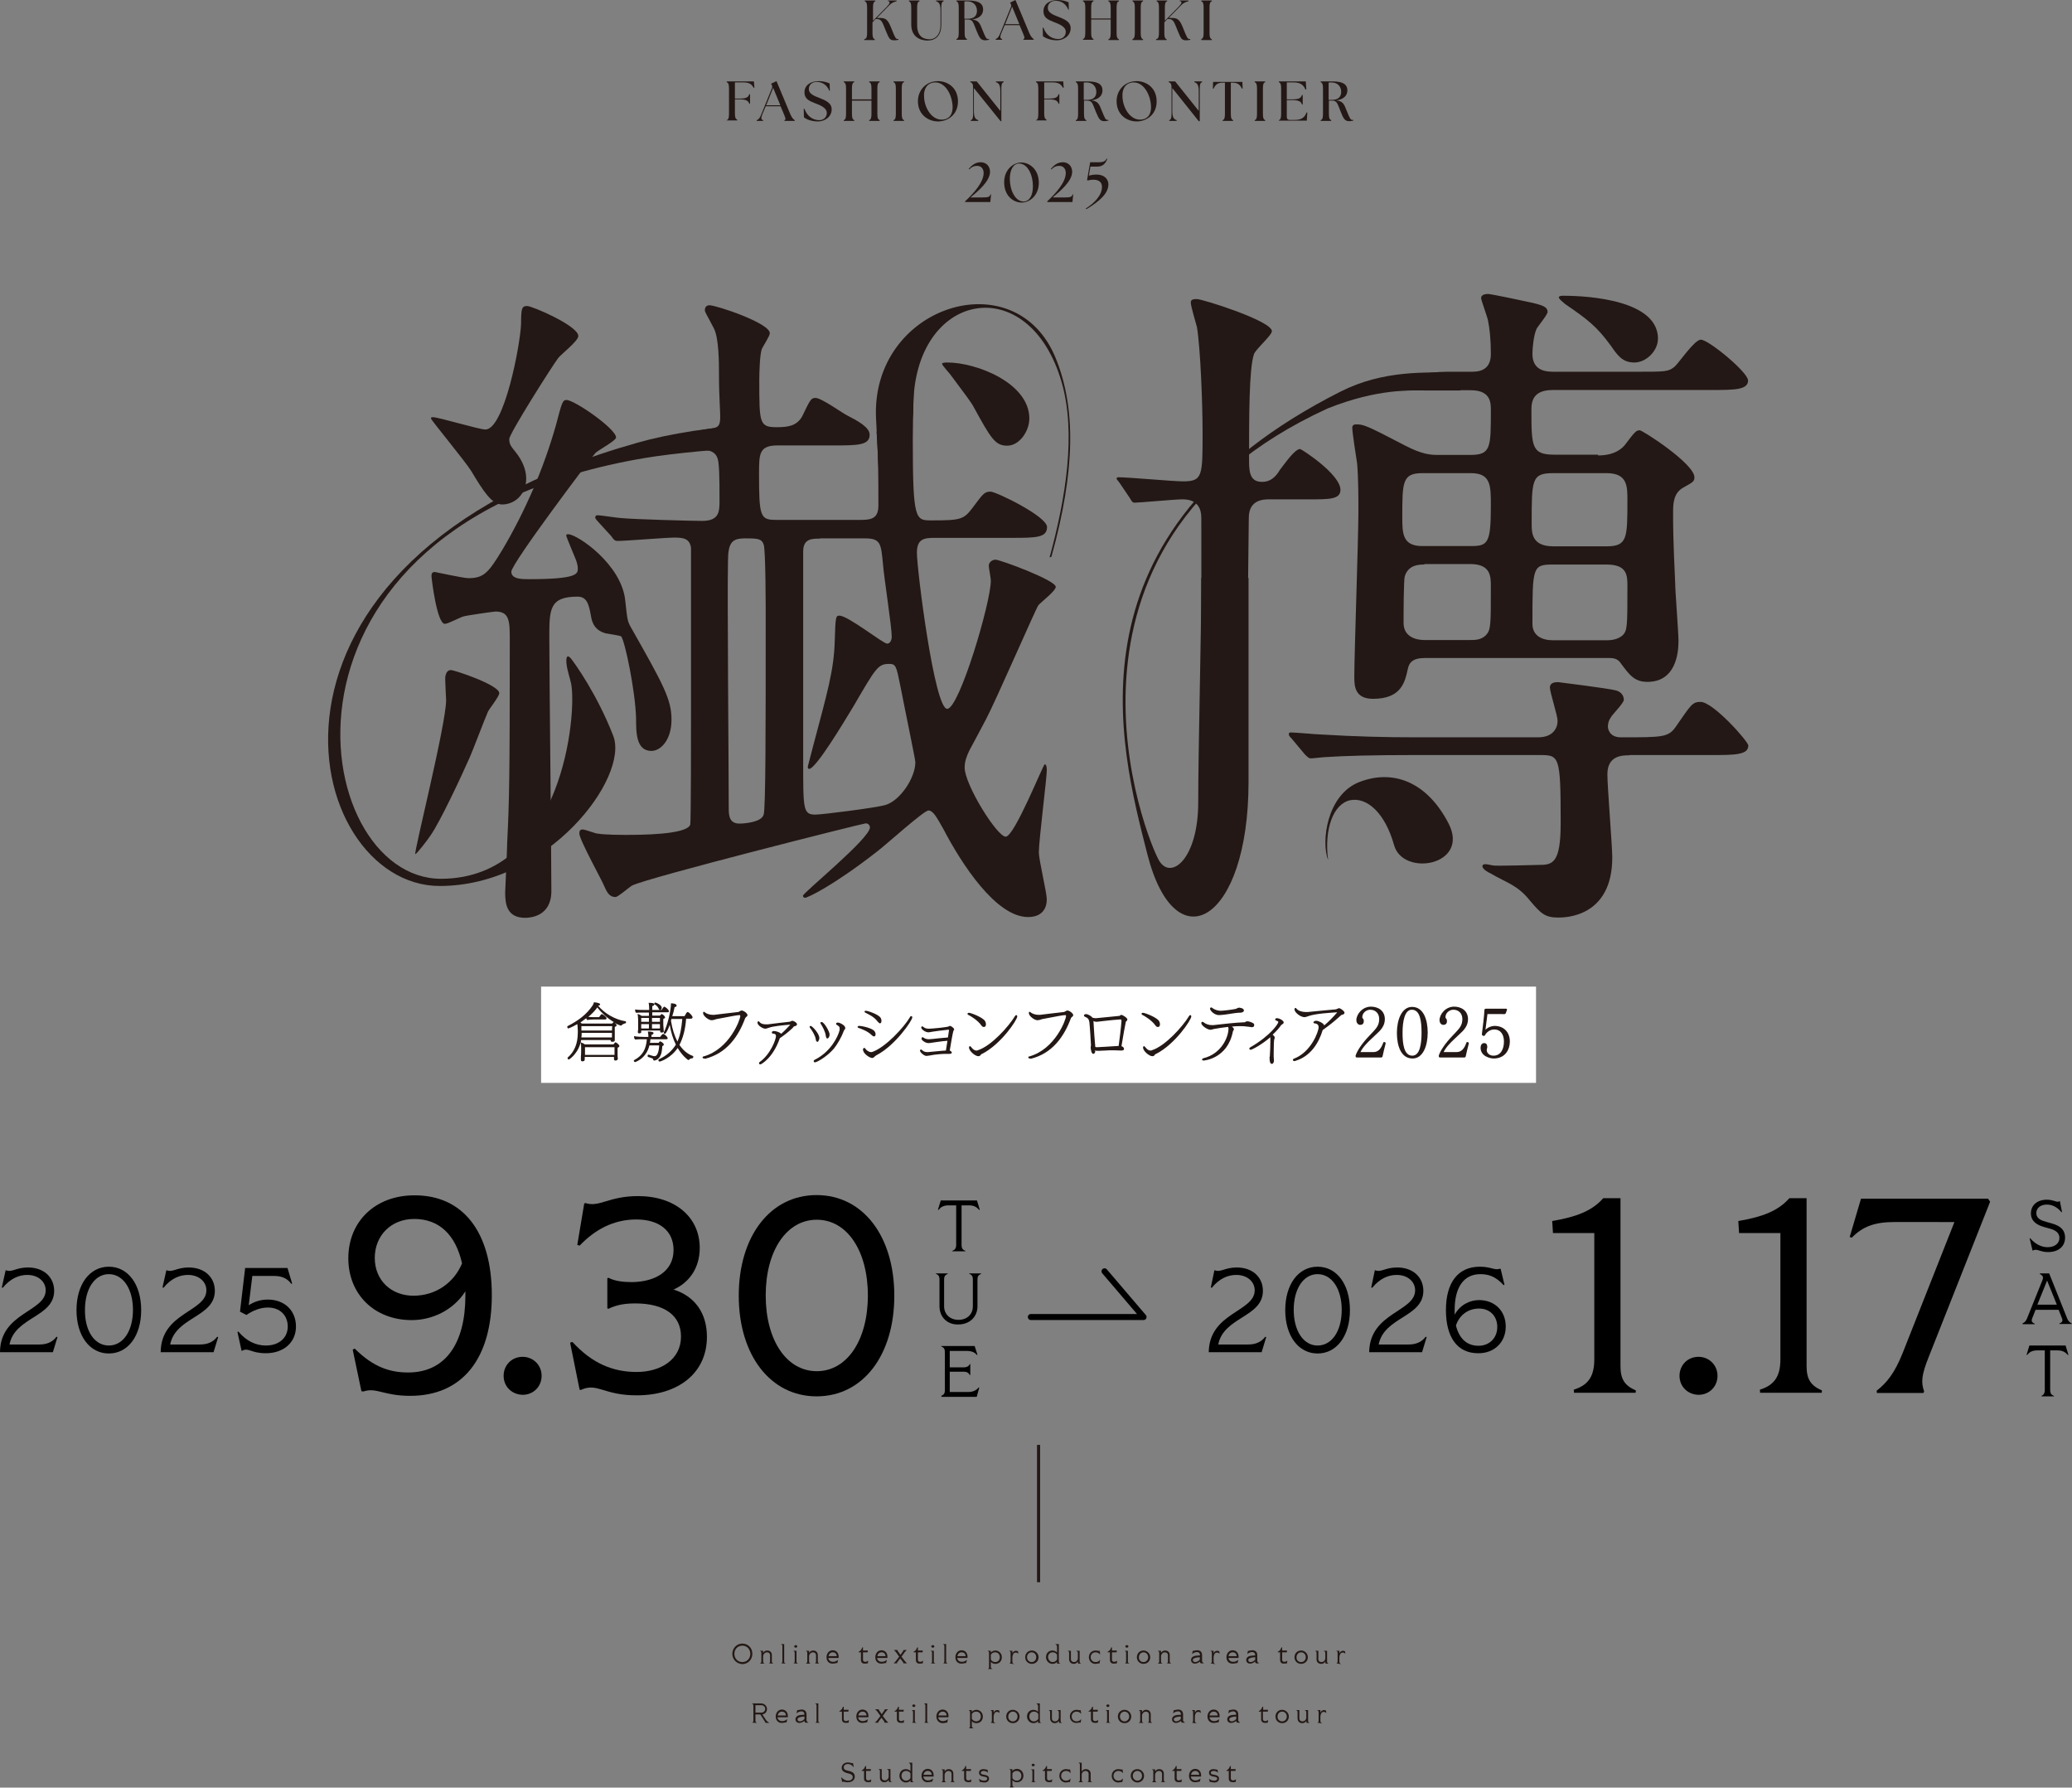 <?xml version="1.0" encoding="utf-8"?>
<!-- Generator: Adobe Illustrator 23.0.2, SVG Export Plug-In . SVG Version: 6.00 Build 0)  -->
<svg version="1.1" id="レイヤー_1" xmlns="http://www.w3.org/2000/svg" xmlns:xlink="http://www.w3.org/1999/xlink" x="0px"
	 y="0px" width="807.2px" height="696.3px" viewBox="0 0 807.2 696.3" style="enable-background:new 0 0 807.2 696.3;"
	 xml:space="preserve">
<rect x="0" y="0" width="807.2" height="696.3" fill="#808080" stroke="none"/>
<style type="text/css">
	.st0{fill:#231815;}
	.st1{fill:#FFFFFF;}
	.st2{fill:none;stroke:#231815;stroke-width:1.215;stroke-miterlimit:10;}
	.st3{fill:none;stroke:#000000;stroke-width:2.354;stroke-linecap:round;stroke-linejoin:round;stroke-miterlimit:10;}
</style>
<path class="st0" d="M336.9,15.2c0.7-0.2,0.9-0.9,0.9-2.5V3c0-1.6-0.2-2.2-0.9-2.5V0.2h4.1v0.3c-0.7,0.2-0.9,0.9-0.9,2.5v5.1
	l5.3-5.4c1.4-1.4,1.5-2.1,0.5-2.3V0.2h3.4v0.3c-0.9,0.2-1.9,0.5-3,1.7l-4.7,4.8l0.5,0c3.3-0.2,3.9,0.9,5.3,4.4
	c1.3,3.3,1.6,3.8,2.3,3.8c0.1,0,0.2,0,0.3,0v0.3c-0.5,0.1-1,0.2-1.5,0.2c-1.8,0-2.1-0.5-3.4-3.7c-1.4-3.4-1.6-4.6-3.6-4.6h-0.4
	l-1.2,1.3v4.1c0,1.6,0.2,2.2,0.9,2.5v0.3h-4.1V15.2z"/>
<path class="st0" d="M355,9.5V3c0-1.6-0.2-2.2-0.9-2.5V0.2h4.1v0.3c-0.7,0.2-0.9,0.9-0.9,2.5v6.8c0,4,2,5.5,4.9,5.5
	c1.8,0,4.2-1.4,4.2-5.6V4.3c0-2.7-0.5-3.4-1.7-3.8V0.2h2.9v0.3c-0.7,0.2-0.9,0.9-0.9,2.5v6.6c0,4.4-2.3,6.2-5.5,6.2
	C358.2,15.7,355,14.2,355,9.5"/>
<path class="st0" d="M380.4,11.9c-1.3-3.2-1.4-4.3-3.3-4.3h-1.3v5.1c0,1.6,0.2,2.2,0.9,2.5v0.3h-4.1v-0.3c0.7-0.2,0.9-0.9,0.9-2.5V3
	c0-1.6-0.2-2.2-0.9-2.5V0.2h4.6c4.8,0,5.8,1.7,5.8,3.5c0,2-1.4,3.5-4.3,3.9c2.5,0.3,3,1.3,4.1,4.2c1.2,2.9,1.4,3.4,2.2,3.4
	c0.1,0,0.2,0,0.3,0v0.3c-0.5,0.1-1.2,0.2-1.6,0.2C381.9,15.6,381.5,14.5,380.4,11.9 M380.6,4.2c0-1.8-1.1-3.7-3.9-3.7
	c-0.3,0-0.6,0-1,0.1v6.7h1.4C379.7,7.3,380.6,5.9,380.6,4.2"/>
<path class="st0" d="M387.9,15.2c0.7-0.2,1.2-0.8,1.8-2.3l4.1-10.1c0.2-0.4,0.2-0.8,0-1.2L393.5,1l2.1-1l5.4,12.9
	c0.6,1.4,1.2,2,1.7,2.3v0.3h-4v-0.3c0.7-0.2,0.4-0.8-0.2-2.3l-1.3-3.1h-5.8l-1.3,3.1c-0.6,1.5-0.5,2.1,0.3,2.3v0.3h-2.5V15.2z
	 M397.1,9.4l-2.8-6.8l-2.7,6.8H397.1z"/>
<path class="st0" d="M406.3,14.1l-0.1-3.3l0.3,0c0.9,2.5,2.9,4.4,5.8,4.4c1.5,0,2.9-1,2.9-2.8c0-2.1-2.8-3.1-4.6-3.8
	c-2.3-0.9-4.1-1.7-4.1-4.2c0-2.7,2.2-4.4,5.6-4.4c1.6,0,3.1,0.4,4.2,0.9l0.1,2.8l-0.2,0.1c-0.9-2.3-2.8-3.5-4.9-3.5
	c-1.7,0-3.1,1-3.1,2.8c0,1.9,2.2,2.7,4,3.4c2.2,0.9,4.9,1.8,4.9,4.5c0,3-2.8,4.7-5.3,4.7C409.5,15.7,407.5,15,406.3,14.1"/>
<path class="st0" d="M421.9,15.2c0.7-0.2,0.9-0.9,0.9-2.5V3c0-1.6-0.2-2.2-0.9-2.5V0.2h4.1v0.3c-0.7,0.2-0.9,0.9-0.9,2.5v4.2h7.6V3
	c0-1.6-0.2-2.2-0.9-2.5V0.2h4.1v0.3C435.2,0.7,435,1.4,435,3v9.8c0,1.6,0.2,2.2,0.9,2.5v0.3h-4.1v-0.3c0.7-0.2,0.9-0.9,0.9-2.5V7.6
	h-7.6v5.1c0,1.6,0.2,2.2,0.9,2.5v0.3h-4.1V15.2z"/>
<path class="st0" d="M441.2,15.2c0.7-0.2,0.9-0.9,0.9-2.5V3c0-1.6-0.2-2.2-0.9-2.5V0.2h4.1v0.3c-0.7,0.2-0.9,0.9-0.9,2.5v9.8
	c0,1.6,0.2,2.2,0.9,2.5v0.3h-4.1V15.2z"/>
<path class="st0" d="M450.6,15.2c0.7-0.2,0.9-0.9,0.9-2.5V3c0-1.6-0.2-2.2-0.9-2.5V0.2h4.1v0.3c-0.7,0.2-0.9,0.9-0.9,2.5v5.1
	l5.3-5.4c1.4-1.4,1.5-2.1,0.5-2.3V0.2h3.4v0.3c-0.9,0.2-1.9,0.5-3,1.7l-4.7,4.8l0.5,0c3.3-0.2,3.9,0.9,5.3,4.4
	c1.3,3.3,1.6,3.8,2.3,3.8c0.1,0,0.2,0,0.3,0v0.3c-0.5,0.1-1,0.2-1.5,0.2c-1.8,0-2.1-0.5-3.4-3.7c-1.4-3.4-1.6-4.6-3.6-4.6h-0.4
	l-1.2,1.3v4.1c0,1.6,0.2,2.2,0.9,2.5v0.3h-4.1V15.2z"/>
<path class="st0" d="M468,15.2c0.7-0.2,0.9-0.9,0.9-2.5V3c0-1.6-0.2-2.2-0.9-2.5V0.2h4.1v0.3c-0.7,0.2-0.9,0.9-0.9,2.5v9.8
	c0,1.6,0.2,2.2,0.9,2.5v0.3H468V15.2z"/>
<path class="st0" d="M283.1,46.8c0.7-0.2,0.9-0.9,0.9-2.5v-9.8c0-1.6-0.2-2.2-0.9-2.5v-0.3h10.6l0.2,2.4l-0.3,0.1
	c-0.8-1.5-1.8-2.1-4-2.1h-3.3v6.3h1.8c2.7,0,3.4-0.5,3.8-1.7h0.3v3.7h-0.3c-0.4-1.1-1.1-1.7-3.8-1.7h-1.8v5.4c0,1.6,0.2,2.2,0.9,2.5
	v0.3h-4.1V46.8z"/>
<path class="st0" d="M294.8,46.8c0.7-0.2,1.2-0.8,1.8-2.3l4.1-10.1c0.2-0.4,0.2-0.8,0-1.2l-0.3-0.6l2.1-1l5.4,12.9
	c0.6,1.4,1.2,2,1.7,2.3v0.3h-4v-0.3c0.7-0.2,0.4-0.8-0.2-2.3l-1.3-3.1h-5.8l-1.3,3.1c-0.6,1.5-0.5,2.1,0.3,2.3v0.3h-2.5V46.8z
	 M304,41l-2.8-6.8l-2.7,6.8H304z"/>
<path class="st0" d="M313.2,45.7l-0.1-3.3l0.3,0c0.9,2.5,2.9,4.4,5.8,4.4c1.5,0,2.9-1,2.9-2.8c0-2.1-2.8-3.1-4.6-3.8
	c-2.3-0.9-4.1-1.7-4.1-4.2c0-2.7,2.2-4.4,5.6-4.4c1.6,0,3.1,0.4,4.2,0.9l0.1,2.8l-0.2,0.1c-0.9-2.3-2.8-3.5-4.9-3.5
	c-1.7,0-3.1,1-3.1,2.8c0,1.9,2.2,2.7,4,3.4c2.2,0.9,4.9,1.8,4.9,4.5c0,3-2.8,4.7-5.3,4.7C316.3,47.3,314.3,46.6,313.2,45.7"/>
<path class="st0" d="M328.7,46.8c0.7-0.2,0.9-0.9,0.9-2.5v-9.8c0-1.6-0.2-2.2-0.9-2.5v-0.3h4.1v0.3c-0.7,0.2-0.9,0.9-0.9,2.5v4.2
	h7.6v-4.2c0-1.6-0.2-2.2-0.9-2.5v-0.3h4.1v0.3c-0.7,0.2-0.9,0.9-0.9,2.5v9.8c0,1.6,0.2,2.2,0.9,2.5v0.3h-4.1v-0.3
	c0.7-0.2,0.9-0.9,0.9-2.5v-5.1h-7.6v5.1c0,1.6,0.2,2.2,0.9,2.5v0.3h-4.1V46.8z"/>
<path class="st0" d="M348.1,46.8c0.7-0.2,0.9-0.9,0.9-2.5v-9.8c0-1.6-0.2-2.2-0.9-2.5v-0.3h4.1v0.3c-0.7,0.2-0.9,0.9-0.9,2.5v9.8
	c0,1.6,0.2,2.2,0.9,2.5v0.3h-4.1V46.8z"/>
<path class="st0" d="M357.6,39.4c0-4.3,3.2-7.8,7.8-7.8c3.7,0,7.8,2.5,7.8,7.9c0,5.3-4.1,7.8-7.8,7.8
	C361.8,47.3,357.6,44.8,357.6,39.4 M371.1,41.2c-0.3-4.7-3-9.1-6.7-9.1c-3,0-4.7,2.3-4.4,5.9c0.3,4.4,3.1,8.6,6.8,8.6
	C370.1,46.6,371.3,44.1,371.1,41.2"/>
<path class="st0" d="M379.4,34.3V43c0,2.7,0.5,3.4,1.7,3.8v0.3h-2.9v-0.3c0.7-0.2,0.9-0.9,0.9-2.5v-9.8c0-1.6-0.2-2.2-1.1-2.5v-0.3
	h2.5l9.2,11.5v-7.4c0-2.7-0.5-3.4-1.7-3.8v-0.3h3v0.3c-0.7,0.2-0.9,0.9-0.9,2.5v12.7h-0.3L379.4,34.3z"/>
<path class="st0" d="M403.6,46.8c0.7-0.2,0.9-0.9,0.9-2.5v-9.8c0-1.6-0.2-2.2-0.9-2.5v-0.3h10.6l0.2,2.4l-0.3,0.1
	c-0.8-1.5-1.8-2.1-4-2.1h-3.3v6.3h1.8c2.7,0,3.4-0.5,3.8-1.7h0.3v3.7h-0.3c-0.4-1.1-1.1-1.7-3.8-1.7h-1.8v5.4c0,1.6,0.2,2.2,0.9,2.5
	v0.3h-4.1V46.8z"/>
<path class="st0" d="M426.9,43.5c-1.3-3.2-1.4-4.3-3.3-4.3h-1.3v5.1c0,1.6,0.2,2.2,0.9,2.5v0.3h-4.1v-0.3c0.7-0.2,0.9-0.9,0.9-2.5
	v-9.8c0-1.6-0.2-2.2-0.9-2.5v-0.3h4.6c4.8,0,5.8,1.7,5.8,3.5c0,2-1.4,3.5-4.3,3.9c2.5,0.3,3,1.3,4.1,4.2c1.2,2.9,1.4,3.4,2.2,3.4
	c0.1,0,0.2,0,0.3,0v0.3c-0.5,0.1-1.2,0.2-1.6,0.2C428.4,47.2,428,46,426.9,43.5 M427.1,35.8c0-1.8-1.1-3.7-3.9-3.7
	c-0.3,0-0.6,0-1,0.1v6.7h1.4C426.2,38.9,427.1,37.5,427.1,35.8"/>
<path class="st0" d="M435,39.4c0-4.3,3.2-7.8,7.8-7.8c3.7,0,7.8,2.5,7.8,7.9c0,5.3-4.1,7.8-7.8,7.8C439.1,47.3,435,44.8,435,39.4
	 M448.4,41.2c-0.3-4.7-3-9.1-6.7-9.1c-3,0-4.7,2.3-4.4,5.9c0.3,4.4,3.1,8.6,6.8,8.6C447.4,46.6,448.6,44.1,448.4,41.2"/>
<path class="st0" d="M456.7,34.3V43c0,2.7,0.5,3.4,1.7,3.8v0.3h-2.9v-0.3c0.7-0.2,0.9-0.9,0.9-2.5v-9.8c0-1.6-0.2-2.2-1.1-2.5v-0.3
	h2.5l9.2,11.5v-7.4c0-2.7-0.5-3.4-1.7-3.8v-0.3h3v0.3c-0.7,0.2-0.9,0.9-0.9,2.5v12.7H467L456.7,34.3z"/>
<path class="st0" d="M476.3,46.8c0.7-0.2,0.9-0.9,0.9-2.5V32.2h-0.7c-1.9,0-2.9,0.5-3.7,2.3l-0.3,0l0.1-2.6H484l0.1,2.6l-0.3,0
	c-0.8-1.7-1.8-2.3-3.7-2.3h-0.6v12.1c0,1.6,0.2,2.2,0.9,2.5v0.3h-4.1V46.8z"/>
<path class="st0" d="M488.8,46.8c0.7-0.2,0.9-0.9,0.9-2.5v-9.8c0-1.6-0.2-2.2-0.9-2.5v-0.3h4.1v0.3c-0.7,0.2-0.9,0.9-0.9,2.5v9.8
	c0,1.6,0.2,2.2,0.9,2.5v0.3h-4.1V46.8z"/>
<path class="st0" d="M498.2,47.1v-0.3c0.7-0.2,0.9-0.9,0.9-2.5v-9.8c0-1.6-0.2-2.2-0.9-2.5v-0.3h10.5l0.2,3.1l-0.3,0.1
	c-0.9-2.1-2.3-2.8-4.7-2.8h-2.6v6.6h2.1c2.7,0,3.4-0.5,3.8-1.7h0.3v3.7h-0.3c-0.3-1.1-1.1-1.7-3.8-1.7h-2.1v6.6
	c0,0.7,0.4,1.1,1.1,1.1h2.1c2.2,0,3.7-0.7,4.5-2.9l0.3,0l-0.2,3.2H498.2z"/>
<path class="st0" d="M522.3,43.5c-1.3-3.2-1.4-4.3-3.3-4.3h-1.3v5.1c0,1.6,0.2,2.2,0.9,2.5v0.3h-4.1v-0.3c0.7-0.2,0.9-0.9,0.9-2.5
	v-9.8c0-1.6-0.2-2.2-0.9-2.5v-0.3h4.6c4.8,0,5.8,1.7,5.8,3.5c0,2-1.4,3.5-4.3,3.9c2.5,0.3,3,1.3,4.1,4.2c1.2,2.9,1.4,3.4,2.2,3.4
	c0.1,0,0.2,0,0.3,0v0.3c-0.5,0.1-1.2,0.2-1.6,0.2C523.8,47.2,523.3,46,522.3,43.5 M522.5,35.8c0-1.8-1.1-3.7-3.9-3.7
	c-0.3,0-0.6,0-1,0.1v6.7h1.4C521.5,38.9,522.5,37.5,522.5,35.8"/>
<path class="st0" d="M383.2,67.4c0-1.4-0.7-2.8-2.6-2.8c-1.1,0-2.1,0.4-3,1.4l-0.2-0.2c1.4-1.7,2.8-2.6,4.7-2.6
	c1.9,0,3.5,1.3,3.6,3.6c0,3.9-4.8,7.7-7.6,10.1h4.8c2.2,0,2.6-0.2,3-1.2l0.2,0l-0.3,3h-9.8v-0.3C379.1,75.5,383.2,71.1,383.2,67.4"
	/>
<path class="st0" d="M391.2,71c0-4.9,3.5-7.7,6.7-7.7c3,0,6.8,2.5,6.8,7.9c0,4.9-3.5,7.7-6.7,7.7C394.9,78.9,391.2,76.4,391.2,71
	 M402.4,72.5c0-4.3-2-8.8-5.4-8.8c-2.2,0-3.6,2.4-3.6,6c0,4.2,2,8.8,5.4,8.8C401.1,78.4,402.4,76.1,402.4,72.5"/>
<path class="st0" d="M415.2,67.4c0-1.4-0.7-2.8-2.6-2.8c-1.1,0-2.1,0.4-3,1.4l-0.2-0.2c1.4-1.7,2.8-2.6,4.7-2.6
	c1.9,0,3.5,1.3,3.6,3.6c0,3.9-4.8,7.7-7.6,10.1h4.8c2.2,0,2.6-0.2,3-1.2l0.2,0l-0.3,3h-9.8v-0.3C411.1,75.5,415.2,71.1,415.2,67.4"
	/>
<path class="st0" d="M429.3,72.8c0-1.9-1.3-2.8-3.3-2.8c-1,0-1.9,0.2-2.3,0.3l-0.2-0.2l1.2-6.9h3.4c1.9,0,2.6-0.5,3-1.4l0.3,0.1
	c-0.5,1.2-1.4,3-3.9,3h-2.7l-0.6,3.5c0.8-0.2,1.7-0.4,2.9-0.4c3.5,0,4.7,2.1,4.7,3.8c0,3.4-3.1,6.4-8.6,9.7l-0.2-0.3
	C426.1,79.3,429.3,76.2,429.3,72.8"/>
<path class="st0" d="M285.3,644.2c0-2.2,1.7-4,3.9-4c2.2,0,3.9,1.7,3.9,4c0,2.2-1.7,4-3.9,4C287,648.1,285.3,646.4,285.3,644.2
	 M289.2,647.4c1.8,0,3.1-1.4,3.1-3.2c0-1.8-1.3-3.2-3.1-3.2c-1.8,0-3.1,1.4-3.1,3.2C286.1,646,287.4,647.4,289.2,647.4"/>
<path class="st0" d="M299.5,647.9c0.4-0.1,0.5-0.4,0.5-0.8v-2.3c0-0.8-0.5-1.2-1.2-1.2c-0.7,0-1.3,0.5-1.5,1.3v2.2
	c0,0.5,0.1,0.7,0.5,0.8l0,0.1h-1.7l0-0.1c0.4-0.1,0.5-0.4,0.5-0.8v-3.2c0-0.5-0.1-0.7-0.5-0.8l0-0.1h1.2l0,0.8
	c0.4-0.6,0.9-0.9,1.6-0.9c1.1,0,1.8,0.7,1.8,1.8v2.4c0,0.5,0.2,0.7,0.5,0.8l0,0.1L299.5,647.9L299.5,647.9z"/>
<path class="st0" d="M304.3,647.9c0.4-0.1,0.5-0.4,0.5-0.8v-5.8c0-0.5-0.1-0.7-0.5-0.8l0-0.1h1.2v6.7c0,0.5,0.1,0.7,0.5,0.8l0,0.1
	L304.3,647.9L304.3,647.9z"/>
<path class="st0" d="M309.1,647.9c0.4-0.1,0.5-0.4,0.5-0.8v-3.2c0-0.5-0.1-0.7-0.5-0.8l0-0.1h1.2v4.1c0,0.5,0.1,0.7,0.5,0.8l0,0.1
	L309.1,647.9L309.1,647.9z M310,640.8c0.3,0,0.6,0.2,0.6,0.5s-0.3,0.5-0.6,0.5c-0.3,0-0.6-0.2-0.6-0.5S309.7,640.8,310,640.8"/>
<path class="st0" d="M317.4,647.9c0.4-0.1,0.5-0.4,0.5-0.8v-2.3c0-0.8-0.5-1.2-1.2-1.2c-0.7,0-1.3,0.5-1.5,1.3v2.2
	c0,0.5,0.1,0.7,0.5,0.8l0,0.1h-1.7l0-0.1c0.4-0.1,0.5-0.4,0.5-0.8v-3.2c0-0.5-0.1-0.7-0.5-0.8l0-0.1h1.2l0,0.8
	c0.4-0.6,0.9-0.9,1.6-0.9c1.1,0,1.8,0.7,1.8,1.8v2.4c0,0.5,0.2,0.7,0.5,0.8l0,0.1L317.4,647.9L317.4,647.9z"/>
<path class="st0" d="M322,645.5c0-1.5,1-2.7,2.4-2.7c1.6,0,2.5,1.3,2.3,3h-4c0.1,0.9,0.8,1.5,1.8,1.5c0.4,0,1.2-0.1,1.9-0.7l0.1,0
	l-0.3,1.2c-0.4-0.1-0.9,0.2-1.7,0.2C323,648.1,322,647.1,322,645.5 M326,645.1c-0.1-1-0.7-1.5-1.6-1.5c-0.8,0-1.5,0.6-1.6,1.5H326z"
	/>
<path class="st0" d="M335.4,646.5v-2.9h-0.9l0-0.2c0.8-0.4,1.1-0.9,1.4-1.7h0.3v1.2h1.9l-0.1,0.7h-1.8v2.9c0,0.6,0.4,0.8,0.9,0.8
	c0.3,0,0.7-0.1,1-0.4l0.1,0l-0.1,1c-0.4,0-0.6,0.1-1,0.1C336,648.1,335.4,647.6,335.4,646.5"/>
<path class="st0" d="M341,645.5c0-1.5,1-2.7,2.4-2.7c1.6,0,2.5,1.3,2.3,3h-4c0.1,0.9,0.8,1.5,1.8,1.5c0.4,0,1.2-0.1,1.9-0.7l0.1,0
	l-0.3,1.2c-0.4-0.1-0.9,0.2-1.7,0.2C342,648.1,341,647.1,341,645.5 M345,645.1c-0.1-1-0.7-1.5-1.6-1.5c-0.8,0-1.5,0.6-1.6,1.5H345z"
	/>
<path class="st0" d="M351.7,647.3l-1-1.3l-1,1.3c-0.2,0.2-0.3,0.4-0.2,0.6l0,0h-1.3l0-0.1c0.2-0.1,0.5-0.4,0.8-0.8l1.3-1.7l-1.2-1.7
	c-0.3-0.4-0.6-0.6-0.8-0.8l0-0.1h1.4l0,0c-0.1,0.2,0,0.4,0.2,0.6l0.9,1.3l0.9-1.3c0.2-0.2,0.3-0.4,0.2-0.6l0,0h1.3l0,0.1
	c-0.2,0.1-0.5,0.4-0.8,0.8l-1.2,1.7l1.3,1.7c0.3,0.4,0.6,0.6,0.8,0.8l0,0.1h-1.4l0,0C352,647.7,351.9,647.6,351.7,647.3"/>
<path class="st0" d="M356.8,646.5v-2.9h-0.9l0-0.2c0.8-0.4,1.1-0.9,1.4-1.7h0.3v1.2h1.9l-0.1,0.7h-1.8v2.9c0,0.6,0.4,0.8,0.9,0.8
	c0.3,0,0.7-0.1,1-0.4l0.1,0l-0.1,1c-0.4,0-0.6,0.1-1,0.1C357.4,648.1,356.8,647.6,356.8,646.5"/>
<path class="st0" d="M362.6,647.9c0.4-0.1,0.5-0.4,0.5-0.8v-3.2c0-0.5-0.1-0.7-0.5-0.8l0-0.1h1.2v4.1c0,0.5,0.1,0.7,0.5,0.8l0,0.1
	L362.6,647.9L362.6,647.9z M363.4,640.8c0.3,0,0.6,0.2,0.6,0.5s-0.3,0.5-0.6,0.5c-0.3,0-0.6-0.2-0.6-0.5S363.1,640.8,363.4,640.8"/>
<path class="st0" d="M367.4,647.9c0.4-0.1,0.5-0.4,0.5-0.8v-5.8c0-0.5-0.1-0.7-0.5-0.8l0-0.1h1.2v6.7c0,0.5,0.1,0.7,0.5,0.8l0,0.1
	L367.4,647.9L367.4,647.9z"/>
<path class="st0" d="M372.2,645.5c0-1.5,1-2.7,2.4-2.7c1.6,0,2.5,1.3,2.3,3h-4c0.1,0.9,0.8,1.5,1.8,1.5c0.4,0,1.2-0.1,1.9-0.7l0.1,0
	l-0.3,1.2c-0.4-0.1-0.9,0.2-1.7,0.2C373.2,648.1,372.2,647.1,372.2,645.5 M376.2,645.1c-0.1-1-0.7-1.5-1.6-1.5
	c-0.8,0-1.5,0.6-1.6,1.5H376.2z"/>
<path class="st0" d="M384.8,650.1c0.4-0.1,0.5-0.4,0.5-0.8v-5.4c0-0.5-0.1-0.7-0.5-0.8l0-0.1h1.2v0.7c0.4-0.5,1.1-0.8,1.8-0.8
	c1.4,0,2.5,1.2,2.5,2.6c0,1.5-1,2.6-2.5,2.6c-0.8,0-1.4-0.3-1.8-0.8v1.9c0,0.5,0.2,0.7,0.6,0.8l0,0.1L384.8,650.1L384.8,650.1z
	 M387.7,647.4c1.1,0,1.8-0.8,1.8-1.9c0-1.1-0.7-1.9-1.8-1.9c-0.7,0-1.4,0.3-1.7,1v1.8C386.3,646.9,386.8,647.4,387.7,647.4"/>
<path class="st0" d="M393.2,647.9c0.4-0.1,0.5-0.4,0.5-0.8v-3.2c0-0.5-0.1-0.7-0.5-0.8l0-0.1h1.2v1c0.3-0.7,0.8-1,1.4-1
	c0.3,0,0.6,0.1,0.8,0.2l0.1,0.9l-0.1,0c-0.2-0.3-0.6-0.4-0.9-0.4c-0.8,0-1.2,0.7-1.3,1.7v1.8c0,0.5,0.2,0.8,0.6,0.9l0,0.1
	L393.2,647.9L393.2,647.9z"/>
<path class="st0" d="M399.4,645.5c0-1.5,1.1-2.6,2.6-2.6c1.4,0,2.6,1.2,2.6,2.6c0,1.5-1.1,2.6-2.6,2.6
	C400.5,648.1,399.4,647,399.4,645.5 M401.9,647.4c1,0,1.8-0.8,1.8-1.9c0-1.1-0.8-1.9-1.8-1.9c-1,0-1.8,0.8-1.8,1.9
	C400.1,646.6,400.9,647.4,401.9,647.4"/>
<path class="st0" d="M411.8,647.3c-0.4,0.5-1,0.8-1.8,0.8c-1.4,0-2.5-1.2-2.5-2.6c0-1.5,1-2.6,2.5-2.6c0.7,0,1.4,0.3,1.8,0.8v-2.2
	c0-0.5-0.2-0.8-0.6-1l0-0.1h1.3v6.7c0,0.5,0.1,0.7,0.5,0.8l0,0.1h-1.2V647.3z M410.1,647.4c0.8,0,1.4-0.5,1.7-1v-1.8
	c-0.3-0.7-1-1-1.7-1c-1.1,0-1.8,0.8-1.8,1.9C408.4,646.6,409.1,647.4,410.1,647.4"/>
<path class="st0" d="M416.5,646.3v-2.4c0-0.5-0.1-0.7-0.5-0.8l0-0.1h1.2v3.2c0,0.8,0.5,1.2,1.2,1.2c0.7,0,1.3-0.4,1.5-1.3v-2.2
	c0-0.5-0.2-0.7-0.6-0.8l0-0.1h1.3v4.1c0,0.5,0.1,0.7,0.5,0.8l0,0.1h-1c-0.2-0.2-0.2-0.4-0.2-0.8c-0.4,0.6-0.9,0.9-1.6,0.9
	C417.3,648.1,416.5,647.4,416.5,646.3"/>
<path class="st0" d="M424.2,645.5c0-1.5,1.1-2.6,2.6-2.6c0.9,0,1.1,0.3,1.6,0.1l0.2,1.4l-0.1,0c-0.4-0.5-0.9-0.8-1.7-0.8
	c-1.1,0-1.9,0.8-1.9,1.9c0,1.1,0.8,1.9,1.9,1.9c0.8,0,1.3-0.3,1.7-0.8l0.1,0l-0.3,1.4c-0.5-0.2-0.7,0.1-1.6,0.1
	C425.3,648.1,424.2,647,424.2,645.5"/>
<path class="st0" d="M432.4,646.5v-2.9h-0.9l0-0.2c0.8-0.4,1.1-0.9,1.4-1.7h0.3v1.2h1.9l-0.1,0.7h-1.8v2.9c0,0.6,0.4,0.8,0.9,0.8
	c0.3,0,0.7-0.1,1-0.4l0.1,0l-0.1,1c-0.4,0-0.6,0.1-1,0.1C433.1,648.1,432.4,647.6,432.4,646.5"/>
<path class="st0" d="M438.2,647.9c0.4-0.1,0.5-0.4,0.5-0.8v-3.2c0-0.5-0.1-0.7-0.5-0.8l0-0.1h1.2v4.1c0,0.5,0.1,0.7,0.5,0.8l0,0.1
	L438.2,647.9L438.2,647.9z M439,640.8c0.3,0,0.6,0.2,0.6,0.5s-0.3,0.5-0.6,0.5c-0.3,0-0.6-0.2-0.6-0.5S438.7,640.8,439,640.8"/>
<path class="st0" d="M442.9,645.5c0-1.5,1.1-2.6,2.6-2.6c1.4,0,2.6,1.2,2.6,2.6c0,1.5-1.1,2.6-2.6,2.6
	C444,648.1,442.9,647,442.9,645.5 M445.5,647.4c1,0,1.8-0.8,1.8-1.9c0-1.1-0.8-1.9-1.8-1.9c-1,0-1.8,0.8-1.8,1.9
	C443.6,646.6,444.4,647.4,445.5,647.4"/>
<path class="st0" d="M454.5,647.9c0.4-0.1,0.5-0.4,0.5-0.8v-2.3c0-0.8-0.5-1.2-1.2-1.2c-0.7,0-1.3,0.5-1.5,1.3v2.2
	c0,0.5,0.1,0.7,0.5,0.8l0,0.1h-1.7l0-0.1c0.4-0.1,0.5-0.4,0.5-0.8v-3.2c0-0.5-0.1-0.7-0.5-0.8l0-0.1h1.2l0,0.8
	c0.4-0.6,0.9-0.9,1.6-0.9c1.1,0,1.8,0.7,1.8,1.8v2.4c0,0.5,0.2,0.7,0.5,0.8l0,0.1L454.5,647.9L454.5,647.9z"/>
<path class="st0" d="M467.5,647.2c-0.6,0.5-1.3,0.8-2,0.8c-0.9,0-1.5-0.6-1.5-1.4c0-0.9,0.7-1.6,2.2-1.7l1.3-0.1
	c0-0.7-0.3-1.3-1.2-1.3c-0.5,0-1.2,0.2-1.8,0.7l-0.1,0l0.3-1.2c0.5,0.1,0.8-0.2,1.7-0.2c1.1,0,1.9,0.6,1.9,1.9v2.2
	c0,0.4,0.2,0.7,0.7,0.9l0,0.1h-1C467.7,647.9,467.5,647.7,467.5,647.2 M465.6,647.4c0.6,0,1.2-0.3,1.8-0.9v-1l-1,0.1
	c-1.2,0.2-1.7,0.5-1.7,1C464.7,647.1,465.1,647.4,465.6,647.4"/>
<path class="st0" d="M471.6,647.9c0.4-0.1,0.5-0.4,0.5-0.8v-3.2c0-0.5-0.1-0.7-0.5-0.8l0-0.1h1.2v1c0.3-0.7,0.8-1,1.4-1
	c0.3,0,0.6,0.1,0.8,0.2l0.1,0.9l-0.1,0c-0.2-0.3-0.6-0.4-0.9-0.4c-0.8,0-1.2,0.7-1.3,1.7v1.8c0,0.5,0.2,0.8,0.6,0.9l0,0.1
	L471.6,647.9L471.6,647.9z"/>
<path class="st0" d="M477.8,645.5c0-1.5,1-2.7,2.4-2.7c1.6,0,2.5,1.3,2.3,3h-3.9c0.1,0.9,0.8,1.5,1.8,1.5c0.4,0,1.2-0.1,1.9-0.7
	l0.1,0l-0.3,1.2c-0.4-0.1-0.9,0.2-1.7,0.2C478.8,648.1,477.8,647.1,477.8,645.5 M481.8,645.1c-0.1-1-0.7-1.5-1.6-1.5
	c-0.8,0-1.5,0.6-1.6,1.5H481.8z"/>
<path class="st0" d="M489,647.2c-0.6,0.5-1.3,0.8-2,0.8c-0.9,0-1.5-0.6-1.5-1.4c0-0.9,0.7-1.6,2.2-1.7l1.3-0.1
	c0-0.7-0.3-1.3-1.2-1.3c-0.5,0-1.2,0.2-1.8,0.7l-0.1,0l0.3-1.2c0.5,0.1,0.8-0.2,1.7-0.2c1.1,0,1.9,0.6,1.9,1.9v2.2
	c0,0.4,0.2,0.7,0.7,0.9l0,0.1h-1C489.2,647.9,489,647.7,489,647.2 M487.2,647.4c0.6,0,1.2-0.3,1.8-0.9v-1l-1,0.1
	c-1.2,0.2-1.7,0.5-1.7,1C486.3,647.1,486.6,647.4,487.2,647.4"/>
<path class="st0" d="M498.7,646.5v-2.9h-0.9l0-0.2c0.8-0.4,1.1-0.9,1.4-1.7h0.3v1.2h1.9l-0.1,0.7h-1.8v2.9c0,0.6,0.4,0.8,0.9,0.8
	c0.3,0,0.7-0.1,1-0.4l0.1,0l-0.1,1c-0.4,0-0.6,0.1-1,0.1C499.3,648.1,498.7,647.6,498.7,646.5"/>
<path class="st0" d="M504.3,645.5c0-1.5,1.1-2.6,2.6-2.6c1.4,0,2.6,1.2,2.6,2.6c0,1.5-1.1,2.6-2.6,2.6
	C505.4,648.1,504.3,647,504.3,645.5 M506.9,647.4c1,0,1.8-0.8,1.8-1.9c0-1.1-0.8-1.9-1.8-1.9c-1,0-1.8,0.8-1.8,1.9
	C505,646.6,505.8,647.4,506.9,647.4"/>
<path class="st0" d="M512.9,646.3v-2.4c0-0.5-0.1-0.7-0.5-0.8l0-0.1h1.2v3.2c0,0.8,0.5,1.2,1.2,1.2c0.7,0,1.3-0.4,1.5-1.3v-2.2
	c0-0.5-0.2-0.7-0.6-0.8l0-0.1h1.3v4.1c0,0.5,0.1,0.7,0.5,0.8l0,0.1h-1c-0.2-0.2-0.2-0.4-0.2-0.8c-0.3,0.6-0.9,0.9-1.6,0.9
	C513.6,648.1,512.9,647.4,512.9,646.3"/>
<path class="st0" d="M520.6,647.9c0.4-0.1,0.5-0.4,0.5-0.8v-3.2c0-0.5-0.1-0.7-0.5-0.8l0-0.1h1.2v1c0.3-0.7,0.8-1,1.4-1
	c0.3,0,0.6,0.1,0.8,0.2l0.1,0.9l-0.1,0c-0.2-0.3-0.6-0.4-0.9-0.4c-0.8,0-1.2,0.7-1.3,1.7v1.8c0,0.5,0.2,0.8,0.6,0.9l0,0.1
	L520.6,647.9L520.6,647.9z"/>
<path class="st0" d="M293,671c0.4-0.2,0.5-0.4,0.5-0.8v-5.8c0-0.4-0.1-0.7-0.5-0.8l0-0.1h3.5c1.3,0,2.3,1,2.3,2.2
	c0,1.1-0.7,1.9-1.8,2.1l1.3,2c0.4,0.6,0.8,0.9,1.3,1.2l0,0.1h-1.3c-0.2-0.3-0.4-0.6-0.7-1.1l-1.4-2.2h-1.9v2.4
	c0,0.4,0.1,0.7,0.5,0.8l0,0.1L293,671L293,671z M296.6,667.1c0.8,0,1.5-0.6,1.5-1.5c0-0.8-0.7-1.4-1.5-1.4h-2.3v2.9H296.6z"/>
<path class="st0" d="M302.2,668.6c0-1.5,1-2.7,2.4-2.7c1.6,0,2.5,1.3,2.3,3h-4c0.1,0.9,0.8,1.5,1.8,1.5c0.4,0,1.2-0.1,1.9-0.7l0.1,0
	l-0.3,1.2c-0.4-0.1-0.9,0.2-1.7,0.2C303.2,671.2,302.2,670.1,302.2,668.6 M306.2,668.2c-0.1-1-0.7-1.5-1.6-1.5
	c-0.8,0-1.5,0.6-1.6,1.5H306.2z"/>
<path class="st0" d="M313.4,670.3c-0.6,0.5-1.3,0.8-2,0.8c-0.9,0-1.5-0.6-1.5-1.4c0-0.9,0.7-1.6,2.2-1.7l1.3-0.1
	c0-0.7-0.3-1.3-1.2-1.3c-0.5,0-1.2,0.2-1.8,0.7l-0.1,0l0.3-1.2c0.5,0.1,0.8-0.2,1.7-0.2c1.1,0,1.9,0.6,1.9,1.9v2.2
	c0,0.4,0.2,0.7,0.7,0.9l0,0.1h-1C313.6,671,313.4,670.7,313.4,670.3 M311.6,670.5c0.6,0,1.2-0.3,1.8-0.9v-1l-1,0.1
	c-1.2,0.2-1.7,0.5-1.7,1C310.7,670.2,311,670.5,311.6,670.5"/>
<path class="st0" d="M317.6,671c0.4-0.1,0.5-0.4,0.5-0.8v-5.8c0-0.5-0.1-0.7-0.5-0.8l0-0.1h1.2v6.7c0,0.5,0.1,0.7,0.5,0.8l0,0.1
	L317.6,671L317.6,671z"/>
<path class="st0" d="M328,669.6v-2.9H327l0-0.2c0.8-0.4,1.1-0.9,1.4-1.7h0.3v1.2h1.9l-0.1,0.7h-1.8v2.9c0,0.6,0.4,0.8,0.9,0.8
	c0.3,0,0.7-0.1,1-0.4l0.1,0l-0.1,1c-0.4,0-0.6,0.1-1,0.1C328.6,671.1,328,670.7,328,669.6"/>
<path class="st0" d="M333.6,668.6c0-1.5,1-2.7,2.4-2.7c1.6,0,2.5,1.3,2.3,3h-4c0.1,0.9,0.8,1.5,1.8,1.5c0.4,0,1.2-0.1,1.9-0.7l0.1,0
	l-0.3,1.2c-0.4-0.1-0.9,0.2-1.7,0.2C334.6,671.2,333.6,670.1,333.6,668.6 M337.6,668.2c-0.1-1-0.7-1.5-1.6-1.5
	c-0.8,0-1.5,0.6-1.6,1.5H337.6z"/>
<path class="st0" d="M344.4,670.4l-1-1.3l-1,1.3c-0.2,0.2-0.3,0.4-0.2,0.6l0,0h-1.3l0-0.1c0.2-0.1,0.5-0.4,0.8-0.8l1.3-1.7l-1.2-1.7
	c-0.3-0.4-0.6-0.6-0.8-0.8l0-0.1h1.4l0,0c-0.1,0.2,0,0.4,0.2,0.6l0.9,1.3l0.9-1.3c0.2-0.2,0.3-0.4,0.2-0.6l0,0h1.3l0,0.1
	c-0.2,0.1-0.5,0.4-0.8,0.8l-1.2,1.7l1.3,1.7c0.3,0.4,0.6,0.6,0.8,0.8l0,0.1h-1.4l0,0C344.6,670.8,344.5,670.7,344.4,670.4"/>
<path class="st0" d="M349.4,669.6v-2.9h-0.9l0-0.2c0.8-0.4,1.1-0.9,1.4-1.7h0.3v1.2h1.9l-0.1,0.7h-1.8v2.9c0,0.6,0.4,0.8,0.9,0.8
	c0.3,0,0.7-0.1,1-0.4l0.1,0l-0.1,1c-0.4,0-0.6,0.1-1,0.1C350.1,671.1,349.4,670.7,349.4,669.6"/>
<path class="st0" d="M355.2,671c0.4-0.1,0.5-0.4,0.5-0.8V667c0-0.5-0.1-0.7-0.5-0.8l0-0.1h1.2v4.1c0,0.5,0.1,0.7,0.5,0.8l0,0.1
	L355.2,671L355.2,671z M356,663.9c0.3,0,0.6,0.2,0.6,0.5s-0.3,0.5-0.6,0.5c-0.3,0-0.6-0.2-0.6-0.5S355.7,663.9,356,663.9"/>
<path class="st0" d="M360,671c0.4-0.1,0.5-0.4,0.5-0.8v-5.8c0-0.5-0.1-0.7-0.5-0.8l0-0.1h1.2v6.7c0,0.5,0.1,0.7,0.5,0.8l0,0.1
	L360,671L360,671z"/>
<path class="st0" d="M364.8,668.6c0-1.5,1-2.7,2.4-2.7c1.6,0,2.5,1.3,2.3,3h-4c0.1,0.9,0.8,1.5,1.8,1.5c0.4,0,1.2-0.1,1.9-0.7l0.1,0
	L369,671c-0.4-0.1-0.9,0.2-1.7,0.2C365.8,671.2,364.8,670.1,364.8,668.6 M368.8,668.2c-0.1-1-0.7-1.5-1.6-1.5
	c-0.8,0-1.5,0.6-1.6,1.5H368.8z"/>
<path class="st0" d="M377.4,673.2c0.4-0.1,0.5-0.4,0.5-0.8V667c0-0.5-0.1-0.7-0.5-0.8l0-0.1h1.2v0.7c0.4-0.5,1.1-0.8,1.8-0.8
	c1.4,0,2.5,1.2,2.5,2.6c0,1.5-1,2.6-2.5,2.6c-0.8,0-1.4-0.3-1.8-0.8v1.9c0,0.5,0.2,0.7,0.6,0.8l0,0.1L377.4,673.2L377.4,673.2z
	 M380.3,670.5c1.1,0,1.8-0.8,1.8-1.9c0-1.1-0.7-1.9-1.8-1.9c-0.7,0-1.4,0.3-1.7,1v1.8C378.9,670,379.5,670.5,380.3,670.5"/>
<path class="st0" d="M385.9,671c0.4-0.1,0.5-0.4,0.5-0.8V667c0-0.5-0.1-0.7-0.5-0.8l0-0.1h1.2v1c0.3-0.7,0.8-1,1.4-1
	c0.3,0,0.6,0.1,0.8,0.2l0.1,0.9l-0.1,0c-0.2-0.3-0.6-0.4-0.9-0.4c-0.8,0-1.2,0.7-1.3,1.7v1.8c0,0.5,0.2,0.8,0.6,0.9l0,0.1L385.9,671
	L385.9,671z"/>
<path class="st0" d="M392,668.6c0-1.5,1.1-2.6,2.6-2.6c1.4,0,2.6,1.2,2.6,2.6c0,1.5-1.1,2.6-2.6,2.6
	C393.1,671.2,392,670.1,392,668.6 M394.6,670.5c1,0,1.8-0.8,1.8-1.9c0-1.1-0.8-1.9-1.8-1.9c-1,0-1.8,0.8-1.8,1.9
	C392.7,669.6,393.5,670.5,394.6,670.5"/>
<path class="st0" d="M404.4,670.4c-0.4,0.5-1,0.8-1.8,0.8c-1.4,0-2.5-1.2-2.5-2.6c0-1.5,1-2.6,2.5-2.6c0.7,0,1.4,0.3,1.8,0.8v-2.2
	c0-0.5-0.2-0.8-0.6-1l0-0.1h1.3v6.7c0,0.5,0.1,0.7,0.5,0.8l0,0.1h-1.2V670.4z M402.8,670.5c0.8,0,1.4-0.5,1.7-1v-1.8
	c-0.3-0.7-1-1-1.7-1c-1.1,0-1.8,0.8-1.8,1.9C401,669.7,401.7,670.5,402.8,670.5"/>
<path class="st0" d="M409.1,669.3V667c0-0.5-0.1-0.7-0.5-0.8l0-0.1h1.2v3.2c0,0.8,0.5,1.2,1.2,1.2c0.7,0,1.3-0.4,1.5-1.3V667
	c0-0.5-0.2-0.7-0.6-0.8l0-0.1h1.3v4.1c0,0.5,0.1,0.7,0.5,0.8l0,0.1h-1c-0.2-0.2-0.2-0.4-0.2-0.8c-0.4,0.6-0.9,0.9-1.6,0.9
	C409.9,671.2,409.1,670.4,409.1,669.3"/>
<path class="st0" d="M416.8,668.6c0-1.5,1.1-2.6,2.6-2.6c0.9,0,1.1,0.3,1.6,0.1l0.2,1.4l-0.1,0c-0.4-0.5-0.9-0.8-1.7-0.8
	c-1.1,0-1.9,0.8-1.9,1.9c0,1.1,0.8,1.9,1.9,1.9c0.8,0,1.3-0.3,1.7-0.8l0.1,0L421,671c-0.5-0.2-0.7,0.1-1.6,0.1
	C418,671.2,416.8,670.1,416.8,668.6"/>
<path class="st0" d="M425,669.6v-2.9h-0.9l0-0.2c0.8-0.4,1.1-0.9,1.4-1.7h0.3v1.2h1.9l-0.1,0.7h-1.8v2.9c0,0.6,0.4,0.8,0.9,0.8
	c0.3,0,0.7-0.1,1-0.4l0.1,0l-0.1,1c-0.4,0-0.6,0.1-1,0.1C425.7,671.1,425,670.7,425,669.6"/>
<path class="st0" d="M430.8,671c0.4-0.1,0.5-0.4,0.5-0.8V667c0-0.5-0.1-0.7-0.5-0.8l0-0.1h1.2v4.1c0,0.5,0.1,0.7,0.5,0.8l0,0.1
	L430.8,671L430.8,671z M431.6,663.9c0.3,0,0.6,0.2,0.6,0.5s-0.3,0.5-0.6,0.5c-0.3,0-0.6-0.2-0.6-0.5S431.3,663.9,431.6,663.9"/>
<path class="st0" d="M435.5,668.6c0-1.5,1.1-2.6,2.6-2.6c1.4,0,2.6,1.2,2.6,2.6c0,1.5-1.1,2.6-2.6,2.6
	C436.6,671.2,435.5,670.1,435.5,668.6 M438.1,670.5c1,0,1.8-0.8,1.8-1.9c0-1.1-0.8-1.9-1.8-1.9c-1,0-1.8,0.8-1.8,1.9
	C436.3,669.6,437,670.5,438.1,670.5"/>
<path class="st0" d="M447.1,671c0.4-0.1,0.5-0.4,0.5-0.8v-2.3c0-0.8-0.5-1.2-1.2-1.2c-0.7,0-1.3,0.5-1.5,1.3v2.2
	c0,0.5,0.1,0.7,0.5,0.8l0,0.1h-1.7l0-0.1c0.4-0.1,0.5-0.4,0.5-0.8V667c0-0.5-0.1-0.7-0.5-0.8l0-0.1h1.2l0,0.8
	c0.4-0.6,0.9-0.9,1.6-0.9c1.1,0,1.8,0.7,1.8,1.8v2.4c0,0.5,0.2,0.7,0.5,0.8l0,0.1L447.1,671L447.1,671z"/>
<path class="st0" d="M460.1,670.3c-0.6,0.5-1.3,0.8-2,0.8c-0.9,0-1.5-0.6-1.5-1.4c0-0.9,0.7-1.6,2.2-1.7l1.3-0.1
	c0-0.7-0.3-1.3-1.2-1.3c-0.5,0-1.2,0.2-1.8,0.7l-0.1,0l0.3-1.2c0.5,0.1,0.8-0.2,1.7-0.2c1.1,0,1.9,0.6,1.9,1.9v2.2
	c0,0.4,0.2,0.7,0.7,0.9l0,0.1h-1C460.3,671,460.1,670.7,460.1,670.3 M458.2,670.5c0.6,0,1.2-0.3,1.8-0.9v-1l-1,0.1
	c-1.2,0.2-1.7,0.5-1.7,1C457.3,670.2,457.7,670.5,458.2,670.5"/>
<path class="st0" d="M464.3,671c0.4-0.1,0.5-0.4,0.5-0.8V667c0-0.5-0.1-0.7-0.5-0.8l0-0.1h1.2v1c0.3-0.7,0.8-1,1.4-1
	c0.3,0,0.6,0.1,0.8,0.2l0.1,0.9l-0.1,0c-0.2-0.3-0.6-0.4-0.9-0.4c-0.8,0-1.2,0.7-1.3,1.7v1.8c0,0.5,0.2,0.8,0.6,0.9l0,0.1L464.3,671
	L464.3,671z"/>
<path class="st0" d="M470.4,668.6c0-1.5,1-2.7,2.4-2.7c1.6,0,2.5,1.3,2.3,3h-3.9c0.1,0.9,0.8,1.5,1.8,1.5c0.4,0,1.2-0.1,1.9-0.7
	l0.1,0l-0.3,1.2c-0.4-0.1-0.9,0.2-1.7,0.2C471.4,671.2,470.4,670.1,470.4,668.6 M474.4,668.2c-0.1-1-0.7-1.5-1.6-1.5
	c-0.8,0-1.5,0.6-1.6,1.5H474.4z"/>
<path class="st0" d="M481.6,670.3c-0.6,0.5-1.3,0.8-2,0.8c-0.9,0-1.5-0.6-1.5-1.4c0-0.9,0.7-1.6,2.2-1.7l1.3-0.1
	c0-0.7-0.3-1.3-1.2-1.3c-0.5,0-1.2,0.2-1.8,0.7l-0.1,0l0.3-1.2c0.5,0.1,0.8-0.2,1.7-0.2c1.1,0,1.9,0.6,1.9,1.9v2.2
	c0,0.4,0.2,0.7,0.7,0.9l0,0.1h-1C481.8,671,481.6,670.7,481.6,670.3 M479.8,670.5c0.6,0,1.2-0.3,1.8-0.9v-1l-1,0.1
	c-1.2,0.2-1.7,0.5-1.7,1C478.9,670.2,479.3,670.5,479.8,670.5"/>
<path class="st0" d="M491.3,669.6v-2.9h-0.9l0-0.2c0.8-0.4,1.1-0.9,1.4-1.7h0.3v1.2h1.9l-0.1,0.7H492v2.9c0,0.6,0.4,0.8,0.9,0.8
	c0.3,0,0.7-0.1,1-0.4l0.1,0l-0.1,1c-0.4,0-0.6,0.1-1,0.1C492,671.1,491.3,670.7,491.3,669.6"/>
<path class="st0" d="M496.9,668.6c0-1.5,1.1-2.6,2.6-2.6c1.4,0,2.6,1.2,2.6,2.6c0,1.5-1.1,2.6-2.6,2.6
	C498,671.2,496.9,670.1,496.9,668.6 M499.5,670.5c1,0,1.8-0.8,1.8-1.9c0-1.1-0.8-1.9-1.8-1.9c-1,0-1.8,0.8-1.8,1.9
	C497.6,669.6,498.4,670.5,499.5,670.5"/>
<path class="st0" d="M505.5,669.3V667c0-0.5-0.1-0.7-0.5-0.8l0-0.1h1.2v3.2c0,0.8,0.5,1.2,1.2,1.2c0.7,0,1.3-0.4,1.5-1.3V667
	c0-0.5-0.2-0.7-0.6-0.8l0-0.1h1.3v4.1c0,0.5,0.1,0.7,0.5,0.8l0,0.1h-1c-0.2-0.2-0.2-0.4-0.2-0.8c-0.3,0.6-0.9,0.9-1.6,0.9
	C506.2,671.2,505.5,670.4,505.5,669.3"/>
<path class="st0" d="M513.2,671c0.4-0.1,0.5-0.4,0.5-0.8V667c0-0.5-0.1-0.7-0.5-0.8l0-0.1h1.2v1c0.3-0.7,0.8-1,1.4-1
	c0.3,0,0.6,0.1,0.8,0.2l0.1,0.9l-0.1,0c-0.2-0.3-0.6-0.4-0.9-0.4c-0.8,0-1.2,0.7-1.3,1.7v1.8c0,0.5,0.2,0.8,0.6,0.9l0,0.1L513.2,671
	L513.2,671z"/>
<path class="st0" d="M328.6,694c-0.1,0-0.3,0-0.4,0.1l-0.1,0l-0.4-1.8l0.1,0c1,1.1,2,1.3,2.6,1.3c1.1,0,1.8-0.6,1.8-1.4
	c0-0.9-0.8-1.2-1.6-1.4l-0.8-0.2c-0.9-0.3-1.9-0.8-1.9-2c0-1.2,1-2.1,2.4-2.1c0.9,0,1.3,0.3,1.7,0.3c0.1,0,0.2,0,0.2-0.1l0.1,0
	l0.3,1.6l-0.1,0c-0.6-0.8-1.4-1.2-2.2-1.2c-0.9,0-1.6,0.5-1.6,1.3c0,0.9,0.7,1.1,1.6,1.3l0.8,0.2c1.1,0.3,1.9,0.9,1.9,2.1
	c0,1.3-1,2.2-2.6,2.2C329.5,694.3,329.1,694,328.6,694"/>
<path class="st0" d="M336.6,692.7v-2.9h-0.9l0-0.2c0.8-0.4,1.1-0.9,1.4-1.7h0.3v1.2h1.9l-0.1,0.7h-1.8v2.9c0,0.6,0.4,0.8,0.9,0.8
	c0.3,0,0.7-0.1,1-0.4l0.1,0l-0.1,1c-0.4,0-0.6,0.1-1,0.1C337.3,694.2,336.6,693.8,336.6,692.7"/>
<path class="st0" d="M342.8,692.4v-2.4c0-0.5-0.1-0.7-0.5-0.8l0-0.1h1.2v3.2c0,0.8,0.5,1.2,1.2,1.2c0.7,0,1.3-0.4,1.5-1.3v-2.2
	c0-0.5-0.2-0.7-0.6-0.8l0-0.1h1.3v4.1c0,0.5,0.1,0.7,0.5,0.8l0,0.1h-1c-0.2-0.2-0.2-0.4-0.2-0.8c-0.4,0.6-0.9,0.9-1.6,0.9
	C343.5,694.3,342.8,693.5,342.8,692.4"/>
<path class="st0" d="M354.7,693.5c-0.4,0.5-1,0.8-1.8,0.8c-1.4,0-2.5-1.2-2.5-2.6c0-1.5,1-2.6,2.5-2.6c0.7,0,1.4,0.3,1.8,0.8v-2.2
	c0-0.5-0.2-0.8-0.6-1l0-0.1h1.3v6.7c0,0.5,0.1,0.7,0.5,0.8l0,0.1h-1.2V693.5z M353,693.6c0.8,0,1.4-0.5,1.7-1v-1.8
	c-0.3-0.7-1-1-1.7-1c-1.1,0-1.8,0.8-1.8,1.9C351.2,692.8,352,693.6,353,693.6"/>
<path class="st0" d="M359,691.7c0-1.5,1-2.7,2.4-2.7c1.6,0,2.5,1.3,2.3,3h-4c0.1,0.9,0.8,1.5,1.8,1.5c0.4,0,1.2-0.1,1.9-0.7l0.1,0
	l-0.3,1.2c-0.4-0.1-0.9,0.2-1.7,0.2C360,694.3,359,693.2,359,691.7 M363,691.3c-0.1-1-0.7-1.5-1.6-1.5c-0.8,0-1.5,0.6-1.6,1.5H363z"
	/>
<path class="st0" d="M370.2,694.1c0.4-0.1,0.5-0.4,0.5-0.8V691c0-0.8-0.5-1.2-1.2-1.2c-0.7,0-1.3,0.5-1.5,1.3v2.2
	c0,0.5,0.1,0.7,0.5,0.8l0,0.1h-1.7l0-0.1c0.4-0.1,0.5-0.4,0.5-0.8v-3.2c0-0.5-0.1-0.7-0.5-0.8l0-0.1h1.2l0,0.8
	c0.4-0.6,0.9-0.9,1.6-0.9c1.1,0,1.8,0.7,1.8,1.8v2.4c0,0.5,0.2,0.7,0.5,0.8l0,0.1L370.2,694.1L370.2,694.1z"/>
<path class="st0" d="M375.6,692.7v-2.9h-0.9l0-0.2c0.8-0.4,1.1-0.9,1.4-1.7h0.3v1.2h1.9l-0.1,0.7h-1.8v2.9c0,0.6,0.4,0.8,0.9,0.8
	c0.3,0,0.7-0.1,1-0.4l0.1,0l-0.1,1c-0.4,0-0.6,0.1-1,0.1C376.3,694.2,375.6,693.8,375.6,692.7"/>
<path class="st0" d="M381.7,694.1l-0.3-1.2l0.1,0c0.5,0.5,1.2,0.7,2,0.7c0.6,0,1.1-0.3,1.1-0.8c0-0.4-0.3-0.6-0.9-0.7l-1-0.2
	c-0.9-0.2-1.3-0.7-1.3-1.4c0-0.9,0.7-1.4,1.8-1.4c0.7,0,1.1,0.3,1.5,0.2l0.2,1.1l-0.1,0c-0.4-0.4-1.1-0.6-1.6-0.6
	c-0.7,0-1.1,0.3-1.1,0.7c0,0.4,0.2,0.6,0.8,0.7l1,0.2c0.9,0.2,1.4,0.6,1.4,1.4c0,1-0.8,1.5-1.8,1.5
	C382.6,694.3,382.2,694,381.7,694.1"/>
<path class="st0" d="M393.2,696.2c0.4-0.1,0.5-0.4,0.5-0.8v-5.4c0-0.5-0.1-0.7-0.5-0.8l0-0.1h1.2v0.7c0.4-0.5,1.1-0.8,1.8-0.8
	c1.4,0,2.5,1.2,2.5,2.6c0,1.5-1,2.6-2.5,2.6c-0.8,0-1.4-0.3-1.8-0.8v1.9c0,0.5,0.2,0.7,0.6,0.8l0,0.1L393.2,696.2L393.2,696.2z
	 M396.1,693.6c1.1,0,1.8-0.8,1.8-1.9c0-1.1-0.7-1.9-1.8-1.9c-0.7,0-1.4,0.3-1.7,1v1.8C394.7,693.1,395.2,693.6,396.1,693.6"/>
<path class="st0" d="M401.7,694.1c0.4-0.1,0.5-0.4,0.5-0.8v-3.2c0-0.5-0.1-0.7-0.5-0.8l0-0.1h1.2v4.1c0,0.5,0.1,0.7,0.5,0.8l0,0.1
	L401.7,694.1L401.7,694.1z M402.5,687c0.3,0,0.6,0.2,0.6,0.5s-0.3,0.5-0.6,0.5c-0.3,0-0.6-0.2-0.6-0.5S402.2,687,402.5,687"/>
<path class="st0" d="M407.1,692.7v-2.9h-0.9l0-0.2c0.8-0.4,1.1-0.9,1.4-1.7h0.3v1.2h1.9l-0.1,0.7h-1.8v2.9c0,0.6,0.4,0.8,0.9,0.8
	c0.3,0,0.7-0.1,1-0.4l0.1,0l-0.1,1c-0.4,0-0.6,0.1-1,0.1C407.8,694.2,407.1,693.8,407.1,692.7"/>
<path class="st0" d="M412.7,691.7c0-1.5,1.1-2.6,2.6-2.6c0.9,0,1.1,0.3,1.6,0.1l0.2,1.4l-0.1,0c-0.4-0.5-0.9-0.8-1.7-0.8
	c-1.1,0-1.9,0.8-1.9,1.9c0,1.1,0.8,1.9,1.9,1.9c0.8,0,1.3-0.3,1.7-0.8l0.1,0l-0.3,1.4c-0.5-0.2-0.7,0.1-1.6,0.1
	C413.8,694.3,412.7,693.2,412.7,691.7"/>
<path class="st0" d="M423.6,694.1c0.4-0.1,0.5-0.4,0.5-0.8V691c0-0.8-0.5-1.2-1.2-1.2c-0.7,0-1.3,0.4-1.5,1.3v2.2
	c0,0.5,0.1,0.7,0.5,0.8l0,0.1h-1.7l0-0.1c0.4-0.1,0.5-0.4,0.5-0.8v-5.8c0-0.5-0.1-0.7-0.5-0.8l0-0.1h1.2v3.4
	c0.4-0.6,0.9-0.9,1.6-0.9c1.1,0,1.9,0.7,1.9,1.8v2.4c0,0.5,0.1,0.7,0.5,0.8l0,0.1L423.6,694.1L423.6,694.1z"/>
<path class="st0" d="M433.1,691.7c0-1.5,1.1-2.6,2.6-2.6c0.9,0,1.1,0.3,1.6,0.1l0.2,1.4l-0.1,0c-0.4-0.5-0.9-0.8-1.7-0.8
	c-1.1,0-1.9,0.8-1.9,1.9c0,1.1,0.8,1.9,1.9,1.9c0.8,0,1.3-0.3,1.7-0.8l0.1,0l-0.3,1.4c-0.5-0.2-0.7,0.1-1.6,0.1
	C434.2,694.3,433.1,693.2,433.1,691.7"/>
<path class="st0" d="M440.5,691.7c0-1.5,1.1-2.6,2.6-2.6c1.4,0,2.6,1.2,2.6,2.6c0,1.5-1.1,2.6-2.6,2.6
	C441.7,694.3,440.5,693.1,440.5,691.7 M443.1,693.6c1,0,1.8-0.8,1.8-1.9c0-1.1-0.8-1.9-1.8-1.9c-1,0-1.8,0.8-1.8,1.9
	C441.3,692.7,442.1,693.6,443.1,693.6"/>
<path class="st0" d="M452.2,694.1c0.4-0.1,0.5-0.4,0.5-0.8V691c0-0.8-0.5-1.2-1.2-1.2c-0.7,0-1.3,0.5-1.5,1.3v2.2
	c0,0.5,0.1,0.7,0.5,0.8l0,0.1h-1.7l0-0.1c0.4-0.1,0.5-0.4,0.5-0.8v-3.2c0-0.5-0.1-0.7-0.5-0.8l0-0.1h1.2l0,0.8
	c0.4-0.6,0.9-0.9,1.6-0.9c1.1,0,1.8,0.7,1.8,1.8v2.4c0,0.5,0.2,0.7,0.5,0.8l0,0.1L452.2,694.1L452.2,694.1z"/>
<path class="st0" d="M457.6,692.7v-2.9h-0.9l0-0.2c0.8-0.4,1.1-0.9,1.4-1.7h0.3v1.2h1.9l-0.1,0.7h-1.8v2.9c0,0.6,0.4,0.8,0.9,0.8
	c0.3,0,0.7-0.1,1-0.4l0.1,0l-0.1,1c-0.4,0-0.6,0.1-1,0.1C458.2,694.2,457.6,693.8,457.6,692.7"/>
<path class="st0" d="M463.2,691.7c0-1.5,1-2.7,2.4-2.7c1.6,0,2.5,1.3,2.3,3h-4c0.1,0.9,0.8,1.5,1.8,1.5c0.4,0,1.2-0.1,1.9-0.7l0.1,0
	l-0.3,1.2c-0.4-0.1-0.9,0.2-1.7,0.2C464.2,694.3,463.2,693.2,463.2,691.7 M467.2,691.3c-0.1-1-0.7-1.5-1.6-1.5
	c-0.8,0-1.5,0.6-1.6,1.5H467.2z"/>
<path class="st0" d="M471.3,694.1l-0.3-1.2l0.1,0c0.5,0.5,1.2,0.7,2,0.7c0.6,0,1.1-0.3,1.1-0.8c0-0.4-0.3-0.6-0.9-0.7l-1-0.2
	c-0.9-0.2-1.3-0.7-1.3-1.4c0-0.9,0.7-1.4,1.8-1.4c0.7,0,1.1,0.3,1.5,0.2l0.2,1.1l-0.1,0c-0.4-0.4-1.1-0.6-1.6-0.6
	c-0.7,0-1.1,0.3-1.1,0.7c0,0.4,0.2,0.6,0.8,0.7l1,0.2c0.9,0.2,1.4,0.6,1.4,1.4c0,1-0.8,1.5-1.8,1.5
	C472.2,694.3,471.8,694,471.3,694.1"/>
<path class="st0" d="M478.7,692.7v-2.9h-0.9l0-0.2c0.8-0.4,1.1-0.9,1.4-1.7h0.3v1.2h1.9l-0.1,0.7h-1.8v2.9c0,0.6,0.4,0.8,0.9,0.8
	c0.3,0,0.7-0.1,1-0.4l0.1,0l-0.1,1c-0.4,0-0.6,0.1-1,0.1C479.3,694.2,478.7,693.8,478.7,692.7"/>
<path class="st0" d="M175.7,261c1.3,0,18.8,5.8,18.8,9c0,1.3-3.9,6.1-4.4,7.2c-1.3,2.9-6,15.4-7.1,17.8c-3.4,7.7-11.5,25-15.2,30.3
	c-1,1.6-5.5,7.4-6,7.4c-0.8,0,12-50.5,12-60c0-1.3-0.5-8-0.3-9.3C173.8,262.1,174.3,261,175.7,261 M225.3,130.9
	c0,1.9-6.8,7.2-7.8,8.5c-2.4,3.2-19.1,29.5-19.1,31.6c0,1.9,0.5,2.7,2.4,5c2.6,3.2,4.2,6.9,4.2,10.4c0,6.1-4.4,10.1-9.4,10.1
	c-3.9,0-7.1-4.8-12-13c-2.1-3.5-15.7-19.9-15.7-20.5c0-0.3,0-0.5,0.8-0.5c2.1,0,18,4.8,20.4,4.8c7.3,0,13.6-32.9,13.9-41.2
	c0-6.1,0.3-6.9,2.4-6.9C207.3,119.2,225.3,126.9,225.3,130.9 M236,246.7c-5-1.3-5.5-5.3-5.8-6.9c-0.8-4.5-1.6-7.4-5.2-7.4
	c-11,0-11,5-11,15.9c0,14.1,0.8,83.1,0.8,98.8c0,9.8-8.1,10.4-10.2,10.4c-7.1,0-7.8-5.3-7.8-9.8c0-0.3,0.8-17.5,0.8-19.7
	c0.8-15.9,1-25.2,1-78.6c0-7.2,0-11.2-5.5-11.2c-0.8,0-11.8,1.6-12.5,1.9c-1.3,0.3-6,2.9-7.3,2.9c-3.1,0-5.2-17.8-5.2-18.6
	c0-1.3,0.5-1.6,1.3-1.6c0.3,0,11,2.4,13.1,2.4c6,0,7.8-2.1,13.3-11.2c8.9-15.1,15.9-31.3,20.7-48.1c2.4-9,2.6-10.1,4.2-10.1
	c3.1,0,19.3,11.2,19.3,14.6c0,1.3-7.1,5-8.1,6.1c-1.8,2.1-32.7,43-32.7,46.2c0,2.9,4.2,2.9,6.8,2.9c19.1,0,19.1-2.1,19.1-4.2
	c0-1.3-0.5-2.7-0.8-3.5c-0.5-1.3-3.7-8.8-3.7-9.3s0.3-0.5,0.8-0.5c3.4,0,20.9,11.7,22.2,26c0.8,7.2,0.8,7.7,2.1,10.1
	c12.8,22.6,15.9,28.2,15.9,36.1c0,8.2-4.4,12.2-7.8,12.2c-6,0-6-7.2-6-12.7c-0.3-10.9-4.4-30.3-5.8-31.9
	C241.5,247.5,236.8,246.9,236,246.7 M232.9,203.1c-1-1.1-1-1.3-1-1.6c0-0.5,0.3-0.8,0.8-0.8c1.6,0,8.1,1.1,9.4,1.1
	c5,0.5,27.5,1.1,31.4,1.1c6.8,0,6.8-3.7,6.8-8c0-18.6-0.2-19.8-6.3-21.2c-4.8-1.1-7.1-0.1-9.2-0.1c-1,0-1.7,1.2-2.5,0.1l-1.9-1.3
	c-1-1.1-1-1.3-1-1.9s0.3-0.5,1-0.5c4.7,0,11.7-2.5,16.1-3c6-0.7,3.6-2.1,3.6-21c0-4.5,0-14.6-2.1-18.3c-2.9-5.6-3.4-6.1-3.4-6.9
	c0-1.3,0.8-1.9,1.8-1.9c2.6,0,23.5,6.9,23.5,10.9c0,1.1-2.6,5-3.1,6.1c-0.8,2.1-1,9.3-1,12.2c0,16.7,0,18.3,6.8,18.3
	c4.4,0,7.8-0.5,9.9-4.2c3.1-6.4,3.4-7.2,5.2-7.2c2.4,0,10.7,6.1,12.5,6.9c3.7,1.9,8.6,4.5,8.6,7.4c0,4.2-4.7,4.2-14.1,4.2H303
	c-7.3,0-7.3,3.2-7.3,11.2c0,16.5,0.5,17.8,6.5,17.8h33.7c4.4,0,6.3-1.3,6.3-5.6c0-9.8,0-19.3-0.7-28.5c-0.3-1.9,20.4-45.6,20.4-43.2
	c0,2.1-0.3,2.4-3.9,6.9c-1.3,1.9-1.6,4-1.6,6.1c-0.3,8.2-0.8,25.5-0.8,32.9c0,31.6,1,31.6,7.3,31.6c11.2,0,12.5-0.3,15.9-4.8
	c4.2-5.6,4.7-6.4,7.1-6.4c2.1,0,22,9.6,22,13.8s-4.4,4.2-14.1,4.2h-29.5c-4.2,0-7.1,0.3-7.1,5.8c0,6.4,6.8,60.8,11.8,60.8
	c4.7,0,17-41.4,17-49.9c0-1.1-0.8-5-0.8-5.8c0-1.6,1.6-2.4,2.6-2.4c1.8,0,23.5,8,23.5,10.6c0,1.6-6,6.1-6.8,7.2
	c-1,1.3-16.7,37.5-20.4,44.4c-1,1.9-5.5,10.4-6.5,12.2c-1,2.1-1.8,4.2-1.8,6.6c0,6.6,12.6,26.9,16,26.9c3.4,0,14.6-28.2,15.2-28.2
	c0.8,0,0.8,1.9,0.8,2.4c0,2.9-3.1,27.4-3.1,31.9c0,2.9,3.1,15.7,3.1,18.3c0,3.5-1.8,6.9-7.3,6.9c-12.5,0-25.9-20.7-33-34.3
	c-2.4-4.2-3.9-7.2-5.8-7.2c-1.8,0-16.7,13.5-19.9,15.9c-17.3,13.5-27.2,18.1-28.2,18.1c-0.5,0-0.8-0.5-0.8-0.8
	c0-1.1,26.1-22.3,26.1-26.6c0-1.1-1-1.6-1.6-1.6c-1,0-84.4,21-91,24.2c-1,0.5-5.5,4.5-6.5,4.5c-2.6,0-3.4-2.1-4.4-4.2
	c-0.5-1.6-9.7-18.1-9.7-20.5c0-1.1,0.3-1.6,1.3-1.6c1,0,5,1.6,5.8,1.6c3.1,0.5,9.2,0.5,11,0.5c5.2,0,23.8,0,25.1-4
	c0.3-1.3,0.3-36.9,0.3-43.8v-64c-0.5-3.7-3.1-4-6.5-4c-3.4,0-18.8,1.3-22,1.3c-1.3,0-1.6-0.5-2.6-1.9L232.9,203.1z M283.6,218.8
	c-0.3,13.5,0.3,81,0.3,96.4c0,2.9,0.5,5.6,4.2,5.6c1.8,0,8.6-0.5,9.4-3.5c0.8-2.4,0.8-34.3,0.8-75.7c0-4.5,0-27.6-0.8-29.5
	c-0.8-2.4-2.6-2.4-7.6-2.4C285.2,209.8,283.6,211.3,283.6,218.8 M319.4,209.8c-3.1,0-6.5,0-6.5,5v82.3c0,18.1,0,20.2,4.7,20.2
	c2.9,0,23.8-2.7,27.2-3.7c5.8-1.6,11.8-10.6,11.8-16.7c0-1.1-3.9-19.7-5.8-29.5c-1.6-8-1.8-8.8-4.4-8.8c-4.4,0-5.2,1.6-13.9,16.5
	c-3.4,5.6-14.6,24.4-17.3,24.4c-0.3,0-0.5-0.3-0.5-0.8c0-0.3,0.3-1.1,2.1-8.2c5.5-20.7,8.1-29.5,8.4-40.9c0.3-9,0.3-9.8,1.8-9.8
	c3.4,0,17,10.9,18.6,10.9c1.3,0,1.8-1.6,1.8-2.7c0-4-3.1-23.6-3.4-28.2c-0.8-8-0.8-10.1-7.1-10.1H319.4z M401,163
	c0,5-3.9,10.6-8.6,10.6c-4.7,0-6.3-2.7-13.1-15.1c-1-1.9-3.4-5-8.6-12c-0.5-0.8-3.7-4.2-3.7-4.8c0-0.5,1.6-0.5,2.1-0.5
	C380.4,141.2,401,149.2,401,163"/>
<path class="st0" d="M292.5,174.5c0,0,1-1.8,4.4-9.2c-18.2,0.6-36.9,3.8-48.4,7.1c-162.6,45.7-131,172.7-77.2,172.7
	c42.3,0,73.9-42.3,67.6-58.5c-6.3-16.2-14.9-28.1-16.4-30s-2.1-0.7-1.8,2c0.3,2.7,1.3,5.3,1.8,7.7c2.3,11.3-3.1,75.8-50.6,76
	c-51.9,0.2-75.5-137.9,79.3-163.9c11.1-1.9,32.6-3.8,38.5-3.8"/>
<path class="st0" d="M273.2,175.3c4.2-0.1,6,1.1,6.9,4.8c3.3-5.3,3-7.2,3-7.2l-8.3-2l-4.2,1.4L273.2,175.3z"/>
<path class="st0" d="M408.9,217.1c6.3-23.1,10.4-48.3,4.7-68.2c-12.8-44.2-57.8-35.5-57.8,9.8c0,5.1-1.1,6.2-1.1,13
	c0,6.8,0.2,11.7,0.2,11.7l-10.7-1.2l-1.9,0.8c0,0-0.3-5.7-1-19.7c-2.4-44.2,54.6-62.4,70.1-23.5c7.7,19.2,7.6,43.2-1.8,77.1"/>
<path class="st0" d="M436.1,188c-0.8-1.1-1.1-1.3-1.1-1.6c0-0.5,0.5-0.5,0.8-0.5c3.8,0,21.3,1.6,25.1,1.6c7.6,0,7.6-2.1,7.6-18.9
	c0-10.9-0.8-32.7-2.2-41.2c-0.3-1.3-2.4-8-2.4-9.6c0-1.3,1.3-1.3,2.4-1.3c2.2,0,29.2,8.5,29.2,12.5c0,1.6-6.5,7.2-7,9
	c-1.9,5.6-1.9,23.9-1.9,41.7c0,5,0.8,8,5.1,8c3,0,5.1-1.6,7-4.8c1.9-2.4,5.7-8,7.8-8c0.5,0,15.7,9.8,15.7,15.9
	c0,3.7-4.3,3.7-11.9,3.7h-15.7c-2.2,0-8.1,0-8.1,7.2c-0.3,22.8-1.1,96.1-1.1,109.9c0,2.1,0,8-3,9.6c-3.8,2.1-7.8,4-10.3,4
	c-6.2,0-3,0.2-3-4.1c0-6.1-1.9-4.8-1.7-11.4c0.8-36.7,0.6-84.3,0.6-108c0-7.2-5.7-7.2-7.6-7.2c-2.4,0-16.5,1.3-18.4,1.3
	c-0.8,0-1.1-0.5-1.9-1.9L436.1,188z M634.8,294.2c-2.7,0-8.6,0-8.6,7.4c0,5,1.9,27.9,1.9,32.4c0,23.4-18.6,23.4-21.1,23.4
	c-5.1,0-6.7-1.6-10.8-6.4c-5.1-6.4-8.9-6.9-15.7-10.9c-0.8-0.3-3-1.6-3-2.7c0-0.5,0.5-0.8,1.1-0.8s1.9,0.3,3,0.5
	c0.8,0.3,17-0.2,17.8-0.2c5.4,0,8.6-0.5,8.6-16.2c0-26.6-0.5-26.6-8.4-26.6h-48.9c-15.9,0-27,0.3-34.3,0.8c-0.8,0-4.9,0.5-5.7,0.5
	c-0.8,0-1.3-0.5-2.4-1.6l-5.1-6.1c-1.1-1.1-1.1-1.3-1.1-1.9c0-0.3,0.3-0.5,0.8-0.5c1.9,0,10.3,0.8,11.9,0.8
	c13.2,0.8,24.6,1.1,37.2,1.1h47.2c5.9,0,7.6-3.7,7.6-6.4c0-2.1-3-11.2-3-13c0-1.9,1.9-2.1,3.2-2.1c0,0,19.4,2.4,22.4,3.2
	c2.2,0.5,3.2,2.1,3.2,3.7c0,1.3-4.6,5.8-5.1,6.9c-0.8,1.1-1.1,2.4-1.1,3.5c0,0.8,0.5,4.2,5.1,4.2c16.7,0,18.6,0,21.6-4.5
	c5.7-8.2,6.2-9.3,9.4-9.3c4.9,0,18.6,15.4,18.6,17c0,3.7-5.4,3.7-14.6,3.7H634.8z M622.6,177.4c7,0,9.7-3.2,10.5-4.2
	c3.8-5,4.3-5.6,5.7-5.6c1.1,0,21.3,13,21.3,18.3c0,1.6-0.5,1.9-4.3,4c-3.8,2.1-4,6.1-4,9.6c0,5.8,0,10.1,0.8,27.4
	c0,3.2,1.3,19.4,1.3,22.8c0,4.8-1.1,15.9-12.1,15.9c-5.1,0-7-2.7-10.5-7.4c-1.3-1.9-3.2-1.9-4.9-1.9h-71.3c-4.9,0-6.2,1.9-6.7,4.5
	c-1.1,4.8-2.4,11.4-13.5,11.4c-7,0-7.3-4.8-7.3-8.5c0-9,1.6-53.9,1.6-64.3c0-5.8,0-13-0.5-18.9c-0.3-1.9-1.9-12-1.9-14.1
	c0-0.5,0.5-1.1,1.3-1.1c3,0,3.5,0,19.2,8.2c6.7,3.5,10,3.7,13,3.7h12.4c8.1,0,8.1-2.7,8.1-17.5c0-2.7,0-7.7-7.8-7.7h-10.5
	c-6.5,0-24.6,0-34,0.8c-0.8,0-4.9,0.5-5.7,0.5c-1.1,0,25.6-8.5,41-8.5h9.2c2.4,0,7.8,0,7.8-6.9c0-5.8-0.5-10.1-1.1-13
	c-0.3-1.6-2.7-8-2.7-8.8c0-1.3,1.6-1.6,2.7-1.6c1.1,0,14,2.7,17.5,3.5c3,0.8,5.7,1.3,5.7,3.5c0,1.1-3.8,5.6-4.3,6.6
	c-1.1,2.4-1.6,7.2-1.6,9.8c0,6.9,5.9,6.9,8.6,6.9h31.9c11.3,0,12.4,0,14.8-1.9c1.6-1.3,7.8-10.6,10.3-10.6c3,0,18.4,12.7,18.4,15.9
	c0,3.7-5.4,3.7-14.3,3.7h-61.5c-5.1,0-8.6,1.6-8.6,7.4c0,14.6,0,17.8,8.9,17.8H622.6z M554.1,184.3c-7.8,0-7.8,3.5-7.8,17
	c0,6.4,0,11.4,7.8,11.4H573c6.7,0,7.8-1.1,7.8-15.9c0-7.7,0-12.5-7.8-12.5H554.1z M554.9,219.9c-1.9,0-6.2,0-7.6,4.5
	c-0.5,1.1-0.5,14.9-0.5,18.3c0,5,4.3,6.6,8.1,6.6h17.8c1.9,0,4.3,0,6.2-1.9c1.9-2.1,1.9-3.7,1.9-18.9c0-4,0-8.8-8.1-8.8H554.9z
	 M605.1,184.3c-8.4,0-8.4,2.4-8.4,19.7c0,3.5,0,8.8,8.4,8.8h20.8c8.1,0,8.1-3.2,8.1-18.1c0-5.3,0-10.4-8.1-10.4H605.1z M605.1,219.9
	c-8.1,0-8.1,0.8-8.1,23.1c0,4.5,3.5,6.4,8.1,6.4h20.8c1.9,0,4.3-0.3,6.2-1.9c1.9-1.9,1.9-3.5,1.9-19.1c0-4.2,0-8.5-8.1-8.5H605.1z
	 M608.9,115.2c3.5,0,37,0,37,16.7c0,4.8-4.6,9.3-9.2,9.3c-4.6,0-6.5-2.7-9.2-6.6c-5.4-7.4-8.9-10.1-17.8-16.2
	c-0.3-0.3-2.7-2.1-2.4-2.7C607.5,115.2,608.6,115.2,608.9,115.2"/>
<path class="st0" d="M569,152.1h-12.7c-6.5,0-19.3-0.9-39.1,7c-117,53.6-70.3,168.5-65.6,176.2c4.7,7.7,15.2-0.9,15.2-22.8
	c0-21.9,1.2-64.2,1.2-87.4h18.4v79.5c0,54.4-28.5,70.9-39.4,28.2c-10.9-42.7-33.3-125.5,75.3-180.3c16.7-8.4,32.9-7.4,45.5-7.4"/>
<path class="st0" d="M517.4,335c-2.8-7.1-0.5-25.5,12.2-30.4c12.9-5,26.2-0.3,34.7,16.1c8.5,16.4-17.7,21-21.2,8.5
	c-3.5-12.5-10.5-18.8-17.1-17.5C519.4,313.1,515.8,323,517.4,335"/>
<rect x="210.8" y="384.3" class="st1" width="387.6" height="37.5"/>
<path class="st0" d="M238.4,405.1h-12c-0.8,5-4.6,7.6-4.8,7.6c-0.2,0-0.5-0.3-0.5-0.5c0-0.1,0-0.2,0.1-0.3c2.5-2.2,3.9-5.3,3.9-9.7
	c0-0.3,0-0.5,0-0.8c0-0.3-0.1-1.2-0.1-1.7l-0.1-0.8c-2,1.2-3.5,1.7-3.5,1.7c-0.2,0-0.4-0.3-0.4-0.6c0-0.1,0-0.3,0.1-0.3
	c4.1-2.1,7.4-4.5,9.8-8.1c0.2-0.4,0.4-0.8,0.5-1.2c0.1,0,2.4,0.2,2.4,0.8c0,0.3-0.4,0.5-0.8,0.5c2.4,3,6.7,5.5,10.7,6.1
	c0.1,0,0.2,0.2,0.2,0.4c0,0.2-0.1,0.4-0.3,0.4c-0.5,0.1-1.1,0.4-1.5,0.8c-0.1,0.1-0.2,0.1-0.2,0.1c-0.2,0-1.4-0.5-2.4-1
	c0.2,0.2,0.4,0.4,0.6,0.5c0.1,0.1,0.1,0.3,0.1,0.4c0,0.3-0.4,0.5-0.7,0.6v1.9c0,0.2,0,2,0,2.5c0,0.1,0,0.8,0,0.8
	c0,0.2-0.1,0.6-0.9,0.6c-0.4,0-0.7-0.1-0.7-0.5V405.1z M231.3,397.1c-0.8,0-1.5,0.1-2.6,0.2c-0.1-0.2-0.3-0.4-0.3-0.7
	c-0.8,0.6-1.5,1.1-2.3,1.7l0.6,0.4h11.8c0.1-0.2,0.3-0.4,0.5-0.5c0,0,0.1-0.1,0.1-0.1c-2.5-1.5-4.8-3.6-6.4-5.7
	c-0.9,1.3-2.1,2.5-3.5,3.7c1.1,0.1,2.2,0.1,2.8,0.1h1.4c0.2-0.3,0.8-1.2,1-1.2c0.4,0,1.9,1.1,1.9,1.6c0,0.2-0.1,0.5-0.5,0.5H231.3z
	 M227.8,411.9v0.8c0,0.1,0,0.7-0.9,0.7c-0.3,0-0.6-0.1-0.6-0.6v-0.2c0,0,0-0.1,0-0.3c0-0.2,0-0.4,0-0.6c0-0.4,0.1-1.1,0.1-1.6v-2
	c0-1,0-1.1-0.2-2.1c0.6,0.2,1.1,0.4,1.6,0.8h11.2c0.5-0.7,0.7-0.8,0.8-0.8c0.3,0,1.5,1,1.5,1.4c0,0.4-0.4,0.6-0.7,0.7v1.8
	c0,0.7,0,1.3,0,1.5c0,0.3,0.1,1,0.1,1c0,0.4-0.4,0.7-0.9,0.7c-0.4,0-0.6-0.2-0.6-0.5c0-0.1,0-0.6,0-0.9H227.8z M238.5,399.7h-12
	c0,0.6,0,1.2,0,1.7h11.9L238.5,399.7z M238.5,402.3h-11.9c0,0.6,0,1.2-0.1,1.8h11.9c0-0.2,0-0.5,0-0.8V402.3z M239.4,407.9h-11.5v3
	h11.5V407.9z"/>
<path class="st0" d="M253.4,404.6c0,0.6-0.1,1.1-0.2,1.6h3.4c0.4-0.6,0.6-0.6,0.6-0.6c0.1,0,0.1,0,0.2,0.1c0.6,0.3,1.2,0.8,1.2,1.1
	c0,0.3-0.2,0.5-0.6,0.7c0,0.6-0.1,1.5-0.2,2c-0.5,3.3-2.7,3.6-2.9,3.6c-0.2,0-0.4-0.1-0.4-0.3c0-0.2-0.1-0.4-0.3-0.5
	c-0.5-0.2-1.3-0.5-1.7-0.6c-0.2-0.1-0.2-0.3-0.2-0.4c0-0.1,0-0.5,0.3-0.5c0,0,0.1,0,0.1,0l1.3,0.4c0.3,0.1,0.7,0.2,1,0.2
	c1.7,0,1.8-4.1,1.8-4.2H253c-1.3,5.3-5.6,6.5-5.6,6.5c-0.2,0-0.5-0.3-0.5-0.5c0-0.1,0.1-0.2,0.2-0.3c3.2-1.7,4.6-4.2,4.9-8.1h-1.3
	c-0.8,0-2.4,0-3.3,0.1c-0.3-0.3-0.4-0.8-0.4-1.3c1,0.2,2.9,0.3,4.1,0.3h1.5v-0.2c0-0.4-0.1-1.2-0.2-1.9c1.5,0,2.2,0.2,2.2,0.6
	c0,0.3-0.3,0.6-0.8,0.7v0.8h3.4c0.4-0.7,1-1.2,1.2-1.2c0.3,0,1.7,1.1,1.7,1.7c0,0.3-0.2,0.4-0.5,0.4H253.4z M257,401.4h-7.2v0.2
	c0,0.1,0,0.4,0,0.5c0,0.2-0.3,0.4-0.8,0.4c-0.3,0-0.5-0.1-0.5-0.4c0-0.1,0-0.3,0-0.4l0.1-0.7c0-0.7,0-1.1,0-1.5c0,0,0-1.6,0-2.2
	c0-0.7-0.1-1.7-0.2-2.4c0.6,0.2,1.1,0.5,1.6,0.8h2.8v-1.3h-2c-0.8,0-2.2,0-3,0.1c-0.3-0.3-0.4-0.9-0.4-1.3c1.1,0.2,3,0.2,4.1,0.2
	h1.4v-0.1c0-0.6,0-1.6-0.2-2.7c2.1,0,2.2,0.4,2.2,0.6c0,0.4-0.4,0.6-0.8,0.7v1.5h3.6c0.2-0.2,0.5-0.8,0.9-1.2c0.1,0,0.1-0.1,0.2-0.1
	c0.2,0,1.8,1.1,1.8,1.8c0,0.3-0.2,0.4-0.5,0.4h-6v1.3h3c0.2-0.2,0.4-0.5,0.6-0.6c0,0,0,0,0.1,0c0,0,0,0,0.1,0
	c0.6,0.3,1.2,0.9,1.2,1.3c0,0.3-0.3,0.4-0.7,0.6v1.7c0,0.1,0,1.4,0.1,1.9c0,0.3,0.1,1,0.1,1.2c0,0.4-0.6,0.5-0.8,0.5
	c-0.4,0-0.6-0.1-0.6-0.4V401.4z M252.8,396.5h-3v1.5h3V396.5z M252.8,398.9h-3v1.7h3V398.9z M257.1,396.5H254v1.5h3.1V396.5z
	 M257.1,398.9H254v1.7h3.1V398.9z M256.6,392.9c-0.4-0.9-0.9-1.3-1.6-1.7c-0.1,0-0.1-0.1-0.1-0.2c0-0.2,0.1-0.5,0.4-0.5
	c0.4,0,2.5,1,2.5,2c0,0.5-0.3,0.9-0.6,0.9C257,393.4,256.7,393.2,256.6,392.9 M267.3,396.8c-0.3,4.1-1.2,7.5-2.6,10.2
	c1.4,2.1,3.2,3.6,5.2,4.3c0.1,0,0.2,0.2,0.2,0.3c0,0.3-0.2,0.6-0.3,0.6c-0.2,0-1,0.1-1.4,0.6c0,0.1-0.1,0.1-0.2,0.1
	c-0.3,0-2.5-1.8-4.2-4.7c-2.6,3.9-6.7,5.3-7,5.3c-0.3,0-0.5-0.3-0.5-0.6c0-0.1,0-0.2,0.2-0.3c3-1.4,5.1-3.3,6.6-5.7
	c-1.1-2.2-1.9-4.8-2.4-7.7c-0.5,1.5-1.4,3.5-1.9,3.5c-0.2,0-0.4-0.2-0.4-0.4c0,0,0-0.1,0-0.2c1.5-2.8,2.8-8.7,2.8-11.3
	c0.5,0,2.2,0.1,2.2,0.9c0,0.3-0.3,0.5-0.8,0.6c-0.2,1.1-0.5,2.3-0.9,3.5h4.8c0.5-0.9,0.8-1.6,1.2-1.6c0.5,0,1.9,1.5,1.9,2
	c0,0.3-0.2,0.6-0.6,0.6H267.3z M261.6,396.8l-0.2,0.8c0.5,3.3,1.4,5.9,2.5,8.1c1.1-2.4,1.6-5.3,1.9-8.8H261.6z"/>
<path class="st0" d="M274.3,412.3c-0.4,0-0.6-0.2-0.6-0.4c0-0.2,0.1-0.4,0.4-0.4c10.2-2.9,14.3-14.5,14.3-15.7
	c0-0.3-0.1-0.4-0.3-0.4c-0.9,0-2.9,0.4-8.7,1.5c-0.7,0.1-1.1,0.4-1.5,0.4c-0.2,0-0.4,0.1-0.6,0.1c-1.3,0-3.4-1.7-3.4-2.8
	c0-0.3,0.1-0.5,0.3-0.5c0.1,0,0.3,0.1,0.5,0.3c0.5,0.4,1.7,0.9,3,0.9c0.2,0,0.3,0,0.5,0c2.6-0.3,6.4-0.8,9.3-1.1
	c0.3,0,0.4-0.2,0.7-0.3c0.2-0.1,0.5-0.3,0.7-0.3c0.8,0,2.3,1.1,2.3,1.8c0,0.4-0.3,0.6-0.6,0.8c-0.1,0.1-0.2,0.3-0.3,0.4
	c-2.6,7.1-7.2,13.7-15.6,15.8C274.5,412.3,274.4,412.3,274.3,412.3"/>
<path class="st0" d="M308.7,400.5c-1.6,1.5-3,2.6-4.9,3.9c-2.6,7.6-7.2,10.2-7.6,10.2c-0.5,0-0.5-0.4-0.5-0.5c0-0.1,0.1-0.3,0.2-0.4
	c4.3-3,6.4-8.9,6.4-10.1c0-0.8-0.6-1-1.2-1c-0.3,0-0.4-0.2-0.4-0.4c0-0.1,0-0.6,0.8-0.6c0.8,0,2.4,0.5,2.8,1.1
	c1.4-1.2,2.6-2.5,3.6-3.6c-3.4,0.3-6.5,0.6-8.3,1.2l-0.9,0.3c-0.2,0-0.4,0.1-0.5,0.1c-1.2,0-3.1-1.4-3.1-2.3c0-0.3,0.1-0.6,0.4-0.6
	c0.1,0,0.3,0.1,0.4,0.3c0.2,0.3,0.9,0.9,2.5,0.9c0.2,0,0.4,0,0.7,0c3-0.4,6.6-0.8,8.4-1c0.2,0,0.4-0.1,0.6-0.2l0.2-0.1
	c0.1,0,0.3-0.1,0.4-0.1c0.4,0,1.8,0.7,1.8,1.4c0,0.4-0.5,0.7-0.9,0.7c-0.1,0-0.2,0.1-0.4,0.2L308.7,400.5z"/>
<path class="st0" d="M318.5,405.8c-0.1,0-0.2,0-0.3-0.1c-0.2-0.1-0.4-0.5-0.4-1c-0.3-1.5-1.5-3.4-2.2-4.3c-0.1-0.1-0.2-0.3-0.2-0.4
	c0-0.3,0.3-0.4,0.4-0.4c0.6,0,3.4,3,3.4,4.7c0,0.5-0.2,1-0.4,1.2C318.8,405.7,318.7,405.8,318.5,405.8 M327.1,400.4
	c0-0.3-0.2-0.7-1.1-1.2c-0.2-0.1-0.3-0.2-0.3-0.4c0-0.1,0.1-0.5,0.7-0.5c0.8,0,2.9,1.1,2.9,2.1c0,0.4-0.2,0.6-0.4,0.8
	c-0.1,0.1-0.1,0.2-0.2,0.4c-1,2.7-2.6,5.3-3.8,6.8c-2.9,3.4-6.8,5.4-7.4,5.4c-0.3,0-0.5-0.2-0.5-0.5c0-0.2,0.1-0.4,0.4-0.5
	c6.2-3.1,9.1-9,9.7-11.6C327.1,400.8,327.1,400.4,327.1,400.4 M321.7,403.4c-0.2-1.6-1.3-3.6-1.9-4.5c-0.1-0.2-0.2-0.3-0.2-0.4
	c0-0.3,0.2-0.4,0.5-0.4c1,0,3.1,3.8,3.1,4.8c0,0.8-0.4,1.6-0.9,1.6C322.2,404.5,321.8,404.4,321.7,403.4"/>
<path class="st0" d="M339.6,403.2c-1.6-1.6-4.2-2.5-5.1-2.8c-0.3-0.1-0.4-0.2-0.4-0.4c0-0.2,0.2-0.4,0.6-0.4c1.2,0,5.2,0.9,6,2.1
	c0.3,0.4,0.4,0.8,0.4,1.2c0,0.6-0.3,0.8-0.6,0.8C340.3,403.7,340,403.6,339.6,403.2 M340.6,411.7c-0.2,0.2-0.5,0.4-0.8,0.4
	c-1,0-3.6-1.7-3.6-3.3c0-0.4,0.2-0.6,0.5-0.6c0.2,0,0.4,0.1,0.5,0.4c0.3,0.4,1.2,1.2,2.1,1.2c0.1,0,0.3,0,0.4,0
	c5.3-1.8,12.6-9.8,14.8-13.6c0.1-0.3,0.3-0.4,0.5-0.4c0.1,0,0.4,0,0.4,0.5c0,1.2-6.6,10.9-13.9,14.7
	C341.1,411.2,340.9,411.4,340.6,411.7 M341.9,397.9c-1.4-1.9-3.7-2.9-4.7-3.4c-0.2-0.1-0.4-0.3-0.4-0.4c0-0.1,0-0.1,0-0.2
	c0.1-0.1,0.3-0.2,0.5-0.2c0.7,0,5,1.4,5.8,2.8c0.2,0.4,0.3,0.7,0.3,1.1c0,0.9-0.4,1-0.6,1C342.6,398.6,342.3,398.4,341.9,397.9"/>
<path class="st0" d="M369.1,405.4c-1.9,0.1-6.3,0.8-7.1,0.9c-0.1,0-0.2,0-0.3,0c-1.2,0-2.7-1.1-2.7-1.7c0-0.3,0.2-0.6,0.4-0.6
	c0.1,0,0.2,0,0.3,0.1c0.3,0.3,1.1,0.7,2.1,0.7c0.5,0,2.6-0.2,4.2-0.4l2.3-0.2c0.4,0,0.7-0.1,1-0.1l0.4-2.8c0-0.2,0-0.2,0-0.2h-0.2
	c-0.1,0-0.2,0-0.2,0c-1.9,0.2-5.3,0.6-7.4,1c-0.1,0-0.2,0-0.3,0c-1.1,0-2.7-1.2-2.7-1.8c0-0.3,0.1-0.5,0.4-0.5c0.1,0,0.3,0,0.4,0.2
	c0.5,0.4,1.1,0.7,2.1,0.7c1.3,0,7.4-0.6,7.8-0.9c0.2-0.1,0.3-0.2,0.4-0.2c0.6,0,1.7,0.9,1.7,1.3c0,0.2,0,0.3-0.1,0.4
	c0,0.1-0.1,0.1-0.1,0.1c0,0-0.1,0.1-0.1,0.2c-0.2,0.6-1,5-1.4,7.6c0.7,0.3,0.8,0.7,0.8,0.8c0,0.3-0.3,0.5-1,0.5h-0.1
	c-0.4,0-0.7,0-1.1,0c-1.2,0-3.8,0.1-6.8,0.7c-0.3,0-0.6,0.1-0.9,0.1c-0.9,0-2.5-1.4-2.5-2.1c0-0.2,0.2-0.4,0.4-0.4
	c0.1,0,0.3,0.1,0.4,0.2c0.5,0.5,1.1,0.8,2,0.8c0.1,0,0.3,0,0.4,0c1.5-0.1,4.7-0.5,6.9-0.6L369.1,405.4z"/>
<path class="st0" d="M382.3,399.4c-1.3-1.9-4.2-3.7-5.1-4.1c-0.2-0.1-0.3-0.3-0.3-0.4c0-0.1,0.1-0.4,0.6-0.4c0.7,0,5.5,1.8,6.3,3.3
	c0.2,0.4,0.3,0.8,0.3,1.1c0,0.1,0,1.1-0.7,1.1C382.9,400.1,382.6,399.8,382.3,399.4 M381.9,411.1c-0.1,0.1-0.2,0.2-0.3,0.2
	c-0.1,0.1-0.3,0.1-0.5,0.1c-1.2,0-3.6-2-3.6-3.4c0-0.3,0.2-0.5,0.4-0.5c0.1,0,0.3,0.1,0.4,0.3c0.4,0.5,1.1,1.4,2.1,1.4
	c0.2,0,0.4,0,0.5-0.1c5.2-1.6,12.1-9.3,14.5-13.3c0.1-0.2,0.3-0.4,0.5-0.4c0.1,0,0.4,0.1,0.4,0.5c0,1.4-6.4,10.9-13.7,14.6
	c-0.1,0-0.2,0.1-0.4,0.2L381.9,411.1z"/>
<path class="st0" d="M401.2,412.3c-0.4,0-0.6-0.2-0.6-0.4c0-0.2,0.1-0.4,0.4-0.4c10.2-2.9,14.3-14.5,14.3-15.7
	c0-0.3-0.1-0.4-0.3-0.4c-0.9,0-2.9,0.4-8.7,1.5c-0.7,0.1-1.1,0.4-1.5,0.4c-0.2,0-0.4,0.1-0.6,0.1c-1.3,0-3.4-1.7-3.4-2.8
	c0-0.3,0.1-0.5,0.3-0.5c0.1,0,0.3,0.1,0.5,0.3c0.5,0.4,1.7,0.9,3,0.9c0.2,0,0.3,0,0.5,0c2.6-0.3,6.4-0.8,9.3-1.1
	c0.3,0,0.4-0.2,0.7-0.3c0.2-0.1,0.5-0.3,0.7-0.3c0.8,0,2.3,1.1,2.3,1.8c0,0.4-0.3,0.6-0.6,0.8c-0.1,0.1-0.2,0.3-0.3,0.4
	c-2.6,7.1-7.2,13.7-15.6,15.8C401.4,412.3,401.3,412.3,401.2,412.3"/>
<path class="st0" d="M426.7,409.4c-0.1,1-0.6,1.1-0.8,1.1c-0.7,0-1-1.9-1-2.4c0-0.1,0-0.2,0-0.3l0.1-0.5c0-0.1,0-0.2,0-0.4
	c0-0.5-0.4-7-0.6-8.7c-0.2-1.3-0.6-1.7-1.8-2.2c-0.2-0.1-0.3-0.2-0.3-0.4c0-0.1,0-0.1,0-0.2c0-0.1,0.3-0.4,0.8-0.4
	c0.8,0,2.2,0.9,2.5,1.4c0,0,0,0,0,0c0.4,0.1,0.8,0.2,1.1,0.2c0.1,0,0.2,0,0.3,0c1.7-0.2,6.8-0.7,9.1-0.9c0.1,0,0.2-0.1,0.3-0.2
	c0.2-0.1,0.3-0.2,0.5-0.2c0.3,0,2.3,1.1,2.3,1.8c0,0.2-0.1,0.4-0.3,0.6c-0.1,0.1-0.2,0.2-0.3,0.3c-0.3,1.3-1.1,5.8-1.7,9.5
	c0.7,0.2,1,0.7,1,1.1c0,0.4-0.4,0.6-1.1,0.6h-0.1c-1,0-1.9-0.1-2.7-0.1c-1.2,0-2.4,0-3.4,0.1c-0.9,0-1.6,0.1-2.3,0.1
	c-0.3,0-0.6,0-0.8,0c0,0-0.7,0-1-0.1V409.4z M436.9,397.5c0-0.4-0.2-0.4-0.4-0.4c-0.1,0-0.2,0-0.3,0c-3.3,0.2-7.8,0.8-8.9,0.9h-0.2
	c-0.4,0-0.8-0.1-1.1-0.3c0,0.1,0,0.2,0,0.3c0.1,2.6,0.5,7.7,0.7,9.8c0.3,0.1,0.5,0.1,0.7,0.1c0.1,0,5.8-0.3,8.4-0.5
	C436.8,400,436.9,397.8,436.9,397.5"/>
<path class="st0" d="M450.1,399.4c-1.3-1.9-4.2-3.7-5.1-4.1c-0.2-0.1-0.3-0.3-0.3-0.4c0-0.1,0.1-0.4,0.6-0.4c0.7,0,5.5,1.8,6.3,3.3
	c0.2,0.4,0.3,0.8,0.3,1.1c0,0.1,0,1.1-0.7,1.1C450.7,400.1,450.4,399.8,450.1,399.4 M449.7,411.1c-0.1,0.1-0.2,0.2-0.3,0.2
	c-0.1,0.1-0.3,0.1-0.5,0.1c-1.2,0-3.6-2-3.6-3.4c0-0.3,0.2-0.5,0.4-0.5c0.1,0,0.3,0.1,0.4,0.3c0.4,0.5,1.1,1.4,2.1,1.4
	c0.2,0,0.4,0,0.5-0.1c5.2-1.6,12.1-9.3,14.5-13.3c0.1-0.2,0.3-0.4,0.5-0.4c0.1,0,0.4,0.1,0.4,0.5c0,1.4-6.4,10.9-13.7,14.6
	c-0.1,0-0.2,0.1-0.4,0.2L449.7,411.1z"/>
<path class="st0" d="M480.7,400.9c0,0.1,0,0.2-0.1,0.3c0,0.1-0.1,0.2-0.2,0.3c0,0.1-0.1,0.2-0.1,0.3c-2.1,10.7-11.4,11.3-11.4,11.3
	c-0.3,0-0.5-0.1-0.6-0.3c0,0,0-0.1,0-0.1c0-0.2,0.2-0.4,0.5-0.5c7-1.7,9.8-8.2,9.8-11.6c0-0.3-0.1-0.4-0.2-0.6
	c-1.9,0.2-3.8,0.5-5.4,0.8c-0.1,0-0.2,0-0.4,0.1c-0.1,0-0.3,0.1-0.4,0.1c-0.2,0.1-0.5,0.1-0.7,0.1c-1.1,0-3.5-1.6-3.5-2.6
	c0-0.3,0.2-0.5,0.4-0.5c0.1,0,0.3,0.1,0.5,0.2c0.8,0.7,2.1,1.1,3.2,1.1c0.2,0,0.4,0,0.6,0c4.3-0.5,8.8-1,11.9-1.1
	c0.2,0,0.4,0,0.5-0.1c0.2-0.1,0.5-0.3,0.7-0.3h0.1c0.8,0,2.3,0.6,2.6,1c0.1,0.1,0.1,0.3,0.1,0.5c0,0.3-0.1,0.6-0.4,0.7
	c-0.1,0-0.2,0.1-0.4,0.1h-0.1c-0.2,0-0.4,0-0.7-0.1c-2.5-0.3-2.7-0.3-3.6-0.3c-1.1,0-2.3,0-3.5,0.2
	C480.4,400.2,480.7,400.6,480.7,400.9 M475.6,393.7c1,0,4.3-0.4,5.7-0.7c0.4-0.1,0.4-0.1,0.7-0.3c0.2-0.1,0.5-0.2,0.7-0.2
	c0,0,1.9,0.1,1.9,1.1c0,0.3-0.2,0.6-0.9,0.8c-0.4,0.1-0.9,0-1.5,0.1c-1.4,0.1-4.5,0.7-5.9,0.8c-0.5,0-0.9,0.1-1.4,0.1
	c-1.9,0-3.5-1.8-3.5-2.5c0-0.1,0-0.2,0.1-0.3c0.1-0.1,0.2-0.2,0.3-0.2c0.2,0,0.4,0.1,0.6,0.3C473.7,393.6,474.9,393.7,475.6,393.7"
	/>
<path class="st0" d="M496.3,413v0.1c0,0.6-0.3,1.3-0.8,1.3c-0.8,0-0.9-1.3-0.9-2.2c0-0.2,0-0.4,0-0.5c0-0.1,0.1-0.2,0.1-0.2
	c0-0.1,0-0.2,0-0.2c0.1-1.5,0.2-3.9,0.2-5.5c0-0.7,0-1.2,0-1.5l0-0.3c-3.2,2.8-7.1,4.9-7.7,4.9c-0.2,0-0.4-0.1-0.4-0.2
	c0-0.1-0.1-0.1-0.1-0.2c0-0.2,0.1-0.4,0.3-0.5c8.1-4.7,11-9.3,11-9.9c0-0.1-0.1-0.3-0.4-0.4l-0.2-0.1c-0.6-0.1-0.6-0.4-0.6-0.6
	c0-0.3,0.4-0.4,0.7-0.4c0.9,0,2.6,0.9,2.6,1.7c0,0.3-0.3,0.5-0.6,0.7c-0.1,0-0.3,0.3-0.4,0.3c-0.9,1.3-2,2.5-3.3,3.7l0.4,0.4
	c0.3,0.3,0.4,0.5,0.4,0.8c0,0.2-0.1,0.4-0.2,0.7c-0.1,0.2-0.2,2.7-0.2,4.9c0,0.8,0,1.5,0,2L496.3,413z"/>
<path class="st0" d="M521.6,396.2c-2.1,1.9-3.9,3.3-6.3,5c-1.5,4.9-4.6,10.3-10.9,12.1c-0.1,0-0.2,0-0.2,0c-0.2,0-0.4-0.1-0.5-0.3
	c0,0,0-0.1,0-0.2c0-0.2,0.1-0.3,0.3-0.4c6.7-2.5,9.7-10.5,9.7-12.3c0-1.1-0.8-1.4-1.6-1.5c-0.3,0-0.4-0.2-0.4-0.4c0,0,0,0,0-0.1
	c0.1-0.2,0.5-0.5,1.1-0.5c0.8,0,2.8,0.9,3.1,1.8c1.9-1.6,3.6-3.4,4.9-4.9l0.1-0.2c-2.9,0.2-8.1,0.5-10.9,1.4l-1.2,0.4
	c-0.2,0-0.4,0.1-0.6,0.1c-1.6,0-3.9-1.9-3.9-3c0-0.3,0.1-0.6,0.4-0.6c0.1,0,0.2,0.1,0.4,0.3c0.6,0.8,2.1,1.3,3.6,1.3
	c0.2,0,0.5,0,0.7,0c3.8-0.4,8.4-0.8,10.6-1c0.3,0,0.5-0.1,0.6-0.1c0,0,0,0,0.1,0l0.1-0.1l0.3-0.1c0.2-0.1,0.4-0.2,0.5-0.2
	c0.7,0,2.2,1.2,2.2,1.8c0,0.4-0.5,0.7-1,0.8c-0.2,0-0.4,0.1-0.5,0.3L521.6,396.2z"/>
<path class="st0" d="M528.6,411.9c-0.4,0-0.5-0.2-0.5-0.7c0.6-2,2.7-5,5.3-7.7l1.6-1.7c1.4-1.5,2.3-2.7,2.3-4.9
	c0-2.1-1.4-3.6-3.5-3.6c-1.5,0-3.1,1.2-3.1,3c0,0,0,0.1,0.1,0.2s0.1,0.2,0.2,0.3c0.2,0.2,0.3,0.5,0.3,0.9c0,1.1-0.6,1.5-1.4,1.5
	c-1,0-1.5-1-1.5-1.8c0-2.3,2.3-5.3,5.7-5.3c2.7,0,5.4,1.5,5.4,4.9c0,2.6-1.6,4.3-3.4,5.9l-1.8,1.7c-1.6,1.5-3.4,3.3-4.3,5.2h5
	c1.9,0,3-1.2,3.9-3.7c0-0.2,0.2-0.2,0.4-0.2c0.4,0,0.5,0.3,0.5,0.4c0,0,0,0.1,0,0.2c-0.5,1.9-0.9,3.6-1.2,5c0,0.2-0.3,0.4-0.5,0.4
	H528.6z"/>
<path class="st0" d="M544.2,402.3c0-5.1,1.9-10.1,5.9-10.1c4.4,0,6.1,4.9,6.1,10c0,5.1-1.8,10.1-5.9,10.1
	C545.8,412.3,544.2,407.4,544.2,402.3 M553.8,402.3c0-4.4-0.5-9-3.8-9c-2.8,0-3.6,4.6-3.6,9c0,4.2,0.5,8.9,3.8,8.9
	C553.2,411.2,553.8,406.5,553.8,402.3"/>
<path class="st0" d="M561,411.9c-0.4,0-0.5-0.2-0.5-0.7c0.6-2,2.7-5,5.3-7.7l1.6-1.7c1.4-1.5,2.3-2.7,2.3-4.9c0-2.1-1.4-3.6-3.5-3.6
	c-1.5,0-3.1,1.2-3.1,3c0,0,0,0.1,0.1,0.2s0.1,0.2,0.2,0.3c0.2,0.2,0.3,0.5,0.3,0.9c0,1.1-0.6,1.5-1.4,1.5c-1,0-1.5-1-1.5-1.8
	c0-2.3,2.3-5.3,5.7-5.3c2.7,0,5.4,1.5,5.4,4.9c0,2.6-1.6,4.3-3.4,5.9l-1.8,1.7c-1.6,1.5-3.4,3.3-4.3,5.2h5c1.9,0,3-1.2,3.9-3.7
	c0-0.2,0.2-0.2,0.4-0.2c0.4,0,0.5,0.3,0.5,0.4c0,0,0,0.1,0,0.2c-0.5,1.9-0.9,3.6-1.2,5c0,0.2-0.3,0.4-0.5,0.4H561z"/>
<path class="st0" d="M579.5,394.8c-0.2,1.7-0.6,4.5-0.8,6.3c1-1,2.5-1.5,3.5-1.5c3.8,0,6,2.6,6,6.1c0,3.1-1.8,6.6-6.3,6.6
	c-1.3,0-5.1-0.8-5.1-4.2c0-0.7,0.3-1.8,1.4-1.8c1,0,1.2,0.8,1.2,1.5c0,0.2,0,0.4-0.1,0.6c-0.1,0.2-0.1,0.5-0.1,0.7
	c0,1,1,2.1,2.6,2.1c2.9,0,4.1-2.6,4.1-5.5c0-2.5-1.1-4.7-3.8-4.7c-1.5,0-2.9,0.9-3.7,2.4c-0.1,0-0.2,0.1-0.4,0.1
	c-0.3,0-0.6-0.2-0.7-0.6c0.3-2.6,0.9-7,1-9.5c0-0.2,0.1-0.5,0.6-0.5h7.8c0.3,0,0.4,0.2,0.4,0.4l-0.5,1.4c-0.1,0.2-0.3,0.3-0.5,0.3
	H579.5z"/>
<line class="st2" x1="404.6" y1="562.8" x2="404.6" y2="616.3"/>
<path d="M17.8,502.6c0-3.3-2.8-6-7.2-6c-3.2,0-6.6,1.4-9.5,5l-0.4-0.1l1.5-6.7l0.2,0c2.3,0.9,3.8-1.1,8.5-1.1
	c6.3,0,10.2,3.9,10.2,9.1c0,10.3-15.3,10.1-17.4,20.9h11.6c2.9,0,5.1-0.9,6.7-3l0.4,0.1l-1.8,5.9H0C0.1,511.2,17.8,511,17.8,502.6"
	/>
<path d="M29.8,510.3c0-10,5.1-16.9,12.6-16.9c7.5,0,12.6,6.9,12.6,16.9c0,10-5.1,16.9-12.6,16.9C34.9,527.2,29.8,520.3,29.8,510.3
	 M42.4,524.1c5.6,0,9.4-5.7,9.4-13.9c0-8.1-3.8-13.9-9.4-13.9c-5.5,0-9.3,5.7-9.3,13.9C33,518.4,36.8,524.1,42.4,524.1"/>
<path d="M80.4,502.6c0-3.3-2.8-6-7.2-6c-3.2,0-6.6,1.4-9.5,5l-0.4-0.1l1.5-6.7l0.2,0c2.3,0.9,3.8-1.1,8.5-1.1
	c6.3,0,10.2,3.9,10.2,9.1c0,10.3-15.3,10.1-17.4,20.9h11.6c2.9,0,5.1-0.9,6.7-3l0.4,0.1l-1.8,5.9H62.6
	C62.7,511.2,80.4,511,80.4,502.6"/>
<path d="M94.2,526.2l-0.1-0.1l-1.6-7.3l0.4-0.1c3.2,3.8,6.9,5.4,10.7,5.4c5.1,0,8.5-3,8.5-7.4c0-4.4-3.1-7.4-7.7-7.4
	c-3.1,0-5.9,1.2-8.4,2.9l-2.5-1.3l2-17H112l1.8,6l-0.3,0.2c-1.6-2.2-3.8-3.1-6.7-3.1h-8.5l-1.4,11.4c2-1.3,4.5-2.2,7.4-2.2
	c6.6,0,11,4.3,11,10.5c0,6.2-4.8,10.4-11.7,10.4C97.5,527.1,96.9,524.7,94.2,526.2"/>
<path d="M191.6,504.5c0,24.6-11.4,39.2-31.8,39.2c-10.4,0-13.2-3.4-18.2-1.7l-0.8-0.1l-3.4-16.2l0.8-0.4c7.4,7.4,14,9.3,20.8,9.3
	c14.6,0,22.3-11.4,22.3-29.9V503c-4.9,7.6-13.2,11.2-20.9,11.2c-14.5,0-24.7-10-24.7-24.1c0-14.3,10.5-24.5,25.7-24.5
	C180.3,465.5,191.6,479.8,191.6,504.5 M161.1,504.7c8.7,0,15.8-5.1,18.9-12.6c-2.5-11.2-9-17.3-18.6-17.3c-9.1,0-15.4,6.5-15.4,15.2
	C146,498.6,152.3,504.7,161.1,504.7"/>
<path d="M196.2,535.9c0-4.1,3.1-7.4,7.4-7.4c4.1,0,7.4,3.2,7.4,7.4c0,4.2-3.2,7.4-7.4,7.4C199.4,543.2,196.2,540.1,196.2,535.9"/>
<path d="M226.3,541.4l-0.5-0.1l-3.7-18.3l0.9-0.3c7.7,8.4,15.8,11.7,25,11.7c9.5,0,17.3-4.9,17.3-13.8c0-8.2-6.4-12.9-17.8-12.9
	c-3.6,0-7,0.4-10.5,2.1l-0.4-0.2v-11.7l0.4-0.2c2.5,1.3,5.7,1.7,9.2,1.7c8.9-0.1,16.2-4.1,16.2-12.5c0-7.5-5.6-11.9-14.5-11.9
	c-8.8,0-16.1,3.9-22.1,10.2l-0.9-0.3l2.7-16.1l0.4-0.2c5.6,1.8,9-2.7,20.6-2.7c14.3,0,24,8.1,24,20.2c0,7.8-4.1,13.5-10.2,16.2
	c8.3,2.6,13,9.2,13,18.4c0,14.4-11.5,22.8-27.2,22.8C235.2,543.6,232.7,538.4,226.3,541.4"/>
<path d="M287.8,504.7c0-23.2,12.3-39.2,30.3-39.2c18.1,0,30.3,16,30.3,39.2c0,23.2-12.2,39.2-30.3,39.2
	C300.2,543.9,287.8,527.9,287.8,504.7 M318.2,534.1c11.8,0,19.9-12.1,19.9-29.5s-8.1-29.5-19.9-29.5c-11.8,0-19.9,12.1-19.9,29.5
	S306.4,534.1,318.2,534.1"/>
<path d="M372.5,484.9v-15.4h-2.9c-2.1,0-3.1,0.7-4,1.8l-0.2-0.1l1.1-3.6h14.1l1.1,3.6l-0.2,0.1c-1-1.1-2-1.8-4-1.8h-2.9v15.4
	c0,1.4,0.5,2,1.5,2.3l0,0.2H371l0-0.2C372,486.9,372.5,486.2,372.5,484.9"/>
<path d="M366,508.8v-10.5c0-1.1-0.4-1.8-1.4-2.1l0-0.2h4.6l0,0.2c-1,0.4-1.4,1-1.4,2.1v10.5c0,3.1,2.3,5.3,5.6,5.3
	c3.3,0,5.6-2.1,5.6-5.3v-10.5c0-1.1-0.4-1.8-1.4-2.1l0-0.2h4.6l0,0.2c-1,0.4-1.4,1-1.4,2.1v10.5c0,4.2-3.1,7.1-7.5,7.1
	C369,516,366,513,366,508.8"/>
<path d="M366.7,543.7c1-0.4,1.4-1,1.4-2.1v-15c0-1.1-0.4-1.8-1.4-2.1l0-0.2h13l1.1,3.4l-0.2,0.1c-0.9-1.1-2.2-1.6-4.1-1.6H370v6.4
	h5.5c1.2,0,2-0.5,2.3-1.3l0.2,0v4.3l-0.2,0c-0.4-0.8-1.1-1.3-2.3-1.3H370v7.9h7.2c1.8,0,3.1-0.6,4.1-1.8l0.2,0.1l-1,3.6h-13.7
	L366.7,543.7z"/>
<path d="M488.8,502.6c0-3.3-2.8-6-7.2-6c-3.2,0-6.6,1.4-9.5,5l-0.4-0.1l1.4-6.7l0.2,0c2.3,0.9,3.8-1.1,8.5-1.1
	c6.3,0,10.2,3.9,10.2,9.1c0,10.3-15.3,10.1-17.4,20.9h11.6c2.9,0,5.1-0.9,6.7-3l0.4,0.1l-1.8,5.9h-20.6
	C471.1,511.2,488.8,511,488.8,502.6"/>
<path d="M500.7,510.3c0-10,5.1-16.9,12.6-16.9c7.5,0,12.6,6.9,12.6,16.9c0,10-5.1,16.9-12.6,16.9
	C505.8,527.2,500.7,520.3,500.7,510.3 M513.3,524.1c5.6,0,9.4-5.7,9.4-13.9c0-8.1-3.8-13.9-9.4-13.9c-5.5,0-9.3,5.7-9.3,13.9
	C504,518.4,507.8,524.1,513.3,524.1"/>
<path d="M551.3,502.6c0-3.3-2.8-6-7.2-6c-3.2,0-6.6,1.4-9.5,5l-0.4-0.1l1.4-6.7l0.2,0c2.3,0.9,3.8-1.1,8.5-1.1
	c6.3,0,10.2,3.9,10.2,9.1c0,10.3-15.3,10.1-17.4,20.9h11.6c2.9,0,5.1-0.9,6.7-3l0.4,0.1l-1.8,5.9h-20.6
	C533.6,511.2,551.3,511,551.3,502.6"/>
<path d="M563.3,510.3c0-10.6,4.6-16.9,13.2-16.9c4.4,0,5.7,1.5,7.8,0.8l0.3,0l1.5,6.2l-0.3,0.2c-3.1-3.4-5.9-4.3-9.1-4.3
	c-6.5,0-10,5.2-10,13.9c0,0.7,0,1.3,0,1.9c2.1-3.9,6-5.7,9.5-5.7c6.1,0,10.4,4.2,10.4,10.3c0,6.1-4.4,10.4-10.6,10.4
	C567.6,527.2,563.3,520.7,563.3,510.3 M576,524.2c4.3,0,7.3-3.1,7.3-7.3c0-4.3-2.9-7.2-7.1-7.2c-4.3,0-7.7,2.6-9,6.6
	C568.4,521.2,571.3,524.2,576,524.2"/>
<path d="M621.1,529.5v-49.2H605l-0.3-4.7c9.4-1.6,15.5-3.9,19.9-8.9h6.7v65.4c0,5.1,1.6,7.6,6,9.5l-0.1,0.9h-24l-0.1-1.2
	C618.5,539.6,621.1,536.4,621.1,529.5"/>
<path d="M654.3,535.9c0-4.1,3.1-7.4,7.4-7.4c4.1,0,7.4,3.2,7.4,7.4c0,4.2-3.2,7.4-7.4,7.4C657.5,543.2,654.3,540.1,654.3,535.9"/>
<path d="M693.6,529.5v-49.2h-16.1l-0.3-4.7c9.4-1.6,15.5-3.9,19.9-8.9h6.7v65.4c0,5.1,1.6,7.6,6,9.5l-0.1,0.9h-24l-0.1-1.2
	C691,539.6,693.6,536.4,693.6,529.5"/>
<path d="M741.2,527.1l20.2-51.1H738c-7.6,0-12.3,1.7-16.6,6.1l-0.8-0.3l4.4-14.9h49.5l0.8,1.2l-23.9,60.4c-2.8,7-3.1,9.9-1.8,13.5
	l-0.3,0.6h-18.1l-0.1-0.9C735.1,538.6,738.1,534.8,741.2,527.1"/>
<path d="M793,486.8c-0.3,0-0.7,0.1-1,0.3l-0.2-0.1l-1.1-4.6l0.2-0.1c2.5,2.9,5.1,3.5,6.8,3.5c2.8,0,4.6-1.5,4.6-3.6
	c0-2.3-2-3.2-4-3.7l-2.1-0.6c-2.4-0.7-5-2-5-5.3c0-3.2,2.5-5.3,6.2-5.3c2.2,0,3.4,0.8,4.3,0.8c0.2,0,0.4-0.1,0.6-0.2l0.2,0l0.8,4.2
	l-0.2,0.1c-1.5-1.9-3.5-3-5.7-3c-2.4,0-4.1,1.3-4.1,3.3c0,2.2,1.9,2.9,4.1,3.5l2.1,0.6c2.8,0.8,5,2.2,5,5.5c0,3.4-2.6,5.6-6.6,5.6
	C795.3,487.7,794.2,486.8,793,486.8"/>
<path d="M787.9,515.5c0.9-0.4,1.4-1,1.8-2l6-14.9c0.5-1.2,0-1.9-1-2.3l0-0.3h3.6l7,17.5c0.4,1,0.9,1.6,1.8,2l0,0.2h-4.8l0-0.2
	c1.1-0.4,1.4-1,1-2l-1.3-3.3h-9l-1.3,3.3c-0.4,1.1-0.2,1.6,1,2.1l0,0.2h-4.7L787.9,515.5z M801.3,508.2l-3.8-9.4l-3.8,9.4H801.3z"/>
<path d="M796.6,541.4V526h-2.9c-2.1,0-3.1,0.7-4,1.8l-0.2-0.1l1.1-3.6h14.1l1.1,3.6l-0.2,0.1c-1-1.1-2-1.8-4-1.8h-2.9v15.4
	c0,1.4,0.5,2,1.5,2.3l0,0.2h-4.9l0-0.2C796.1,543.4,796.6,542.7,796.6,541.4"/>
<polyline class="st3" points="401.6,513 445.5,513 430.3,495.2 "/>
</svg>
